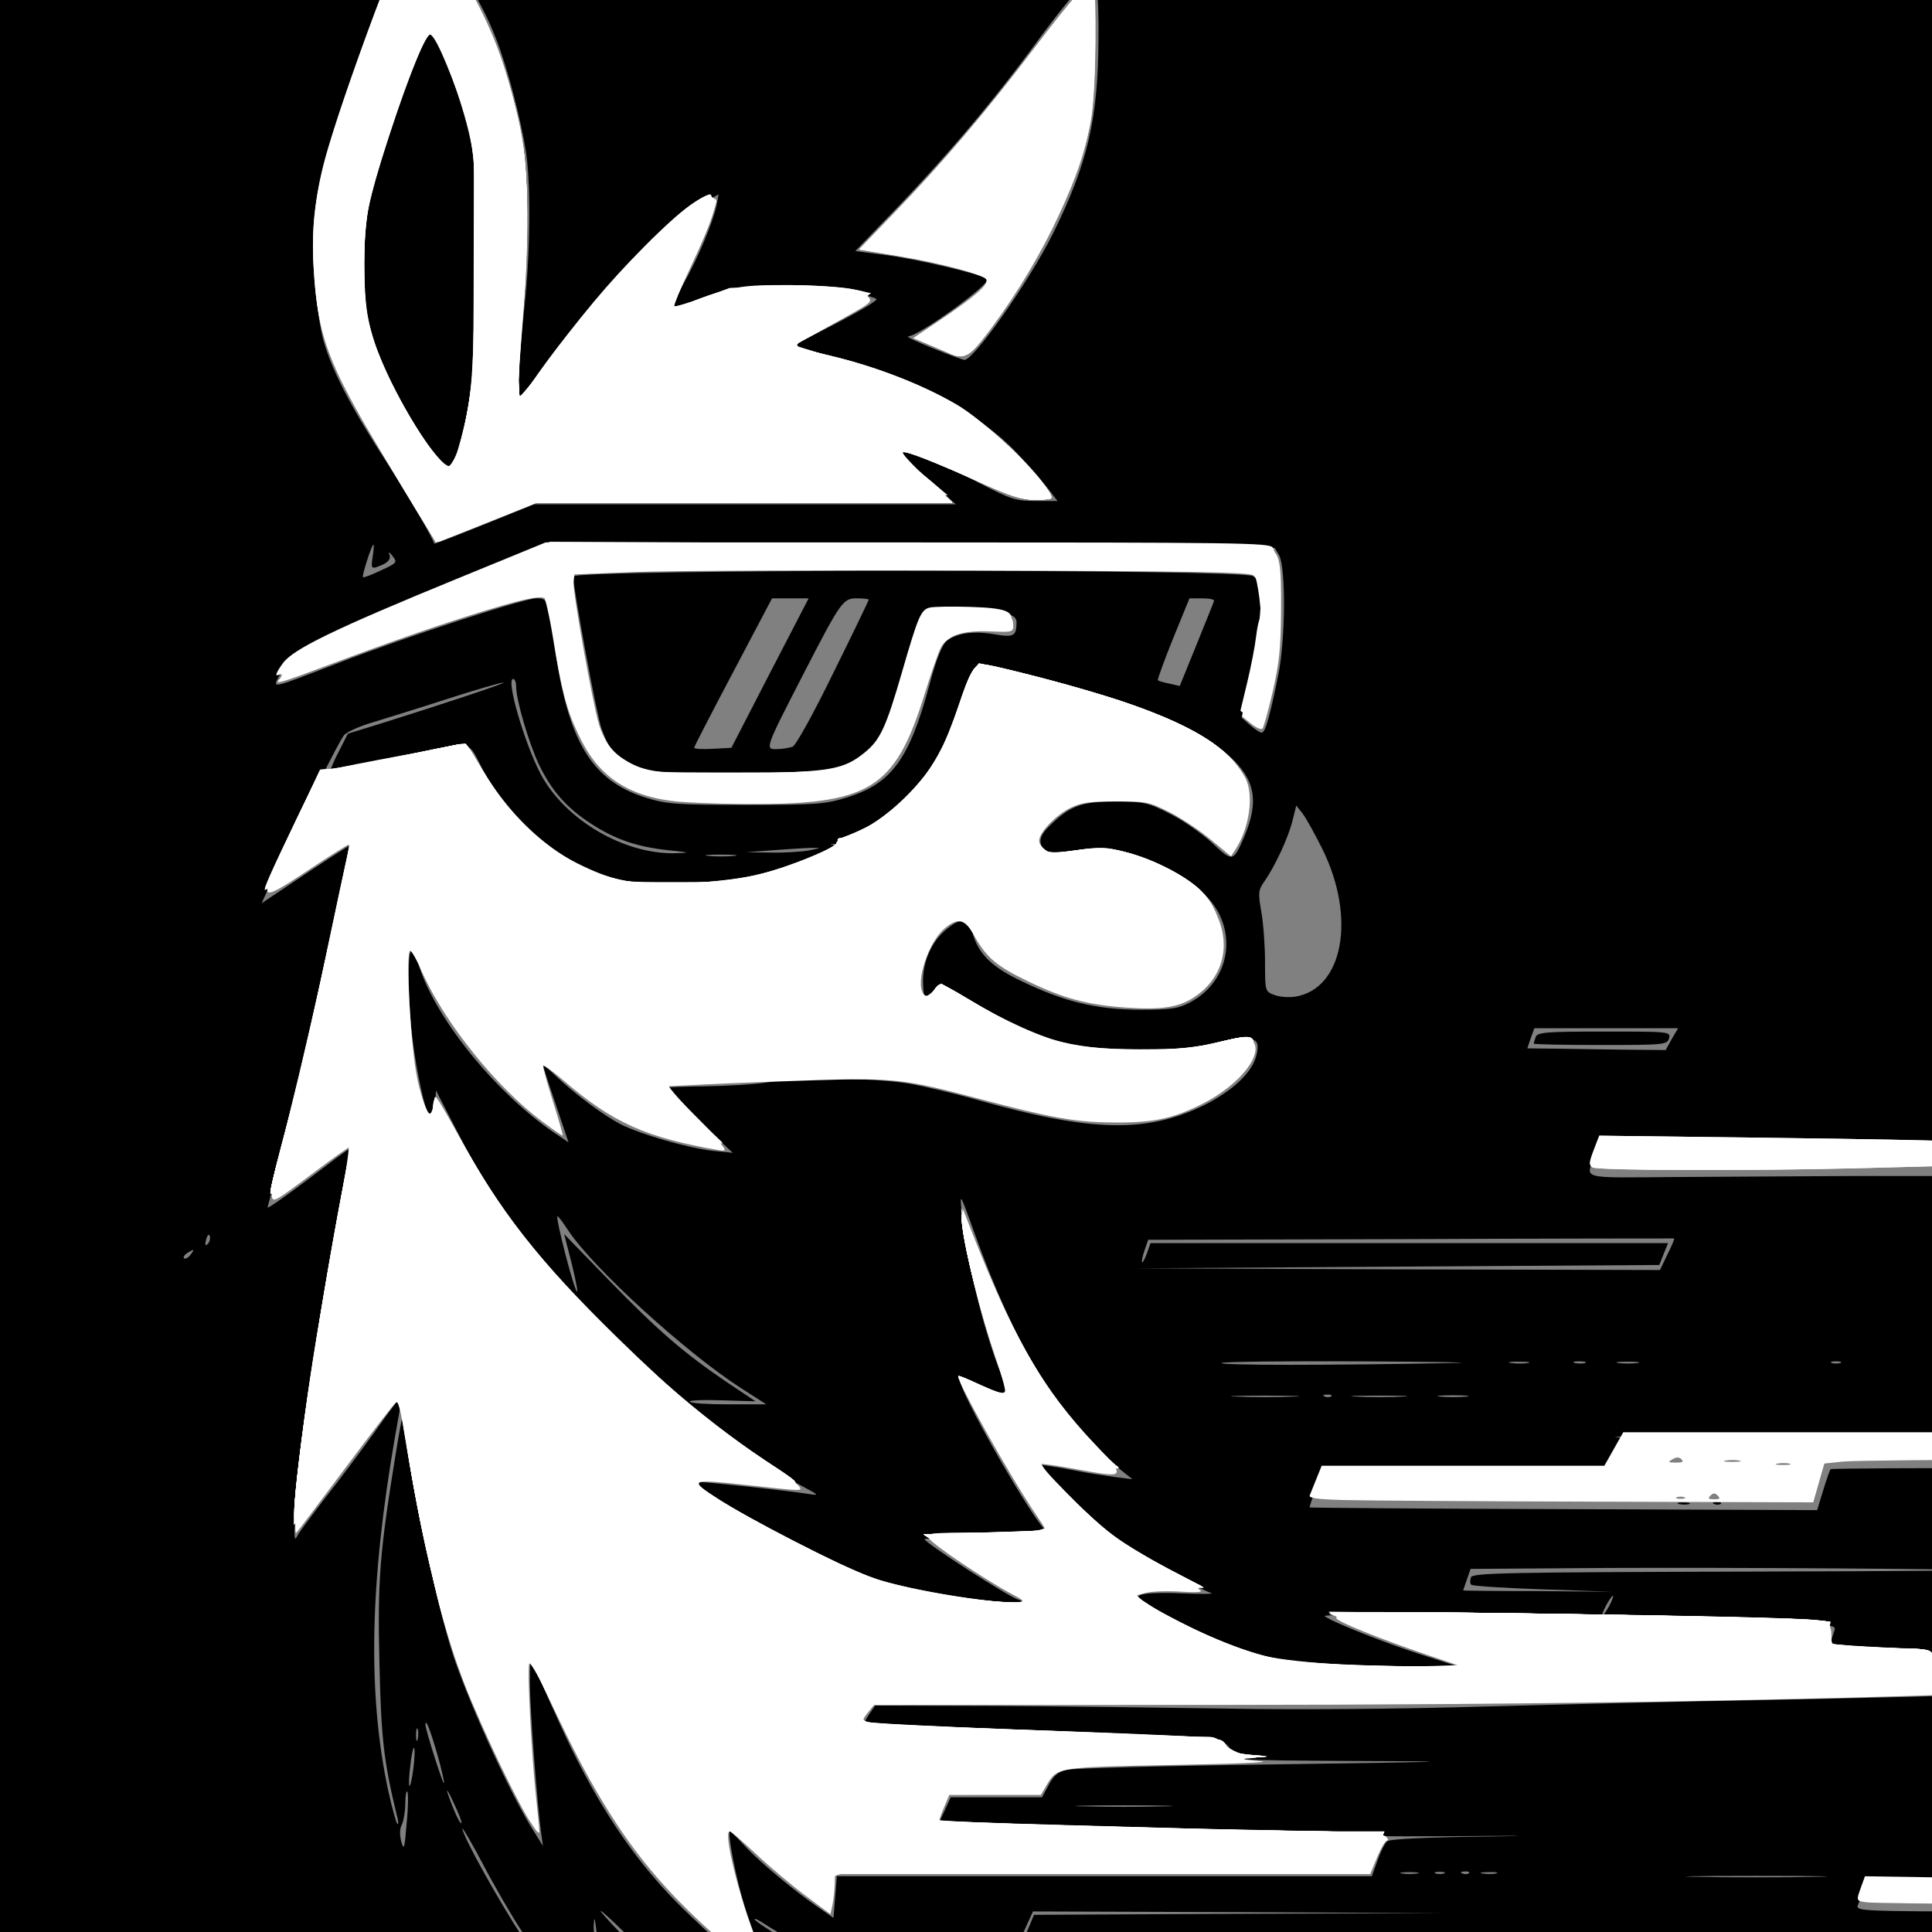 <?xml version="1.0" encoding="UTF-8" standalone="no"?>
<svg
   version="1.0"
   width="1024pt"
   height="1024pt"
   viewBox="0 0 1024 1024"
   preserveAspectRatio="xMidYMid"
   id="svg12"
   xmlns="http://www.w3.org/2000/svg"
   xmlns:svg="http://www.w3.org/2000/svg">
  <rect x="0" y="0" width="1024" height="1024" fill="#808080" stroke="none"/>
  <defs
     id="defs12" />
  <g
     transform="matrix(0.178,0,0,-0.178,-413.52,1737.573)"
     fill="#000000"
     stroke="none"
     id="g12">
    <path
       d="M 0,5120 V 0 h 5120 5120 v 5120 5120 H 5120 0 Z m 3596,4831 c 61,-37 155,-176 204,-304 35,-89 75,-244 90,-342 14,-101 12,-297 -5,-454 -16,-148 -23,-301 -15,-301 3,0 14,14 25,32 10,18 55,80 99,138 179,236 317,380 416,434 l 53,29 -6,-32 c -10,-49 -56,-159 -98,-233 -20,-37 -40,-76 -44,-87 -6,-21 -6,-21 27,-2 56,33 195,71 281,77 80,6 290,-18 310,-35 4,-4 -55,-39 -131,-78 l -138,-71 60,-12 c 267,-50 496,-159 627,-297 25,-26 63,-69 84,-95 l 37,-48 h -65 c -60,0 -74,5 -169,54 -94,50 -255,113 -264,103 -2,-2 17,-19 44,-37 26,-18 70,-55 99,-82 l 52,-48 h -628 -627 l -149,-60 c -82,-33 -149,-59 -149,-57 -8,24 -69,129 -135,232 -106,163 -163,270 -191,360 -32,99 -40,344 -15,465 28,139 257,770 279,770 6,0 25,-9 42,-19 z m 1998,-306 c -1,-239 -33,-372 -136,-580 -71,-142 -234,-374 -263,-375 -5,0 -48,16 -95,35 -47,19 -79,34 -73,35 33,1 249,158 236,171 -13,13 -204,58 -301,71 l -92,12 78,81 c 180,184 327,357 464,544 55,75 114,148 131,163 29,26 32,27 42,10 6,-10 10,-79 9,-167 z M 3433,8105 c -6,-39 -5,-40 31,-24 16,8 23,17 19,28 -4,11 -1,10 9,-3 15,-19 13,-21 -35,-43 -27,-13 -51,-22 -53,-20 -4,4 26,97 31,97 2,0 1,-16 -2,-35 z m 2699,3 c 20,-37 19,-247 -2,-353 -25,-124 -39,-175 -50,-175 -5,0 -20,10 -35,23 l -25,22 25,99 c 14,54 25,118 25,142 0,29 4,44 13,44 7,0 8,3 2,8 -5,4 -10,31 -10,61 -1,40 -6,57 -20,67 -29,22 -2025,21 -2025,-1 0,-34 70,-414 84,-452 24,-67 44,-91 104,-120 56,-28 60,-28 278,-31 243,-4 321,7 393,53 58,36 85,92 127,258 20,82 45,158 55,170 16,20 26,22 111,22 123,-1 168,-10 168,-35 0,-43 -8,-47 -66,-37 -64,11 -114,3 -143,-21 -13,-11 -31,-56 -51,-132 -59,-218 -112,-291 -242,-332 -67,-21 -91,-23 -303,-23 -210,0 -236,2 -301,22 -160,51 -230,168 -269,450 -20,141 -21,143 -55,143 -36,0 -384,-113 -588,-192 -215,-82 -198,-79 -173,-31 30,59 95,91 651,317 l 135,55 1087,1 h 1087 z m -1516,-350 -115,-223 -55,-3 c -31,-2 -56,0 -56,3 0,3 52,104 116,225 l 116,220 h 55 54 z m 294,218 c 0,-2 -47,-100 -105,-217 -60,-123 -112,-217 -122,-221 -10,-3 -31,-7 -46,-7 -37,-1 -36,1 76,219 116,225 120,230 163,230 19,0 34,-2 34,-4 z m 1028,-4 c -1,-4 -25,-63 -52,-130 l -50,-123 -30,7 c -17,3 -33,8 -35,10 -2,2 18,57 45,124 l 49,120 h 38 c 21,0 37,-3 35,-8 z m -507,-241 c 275,-69 471,-147 551,-219 79,-71 91,-136 46,-242 -33,-76 -34,-76 -97,-17 -32,29 -88,68 -127,87 -63,32 -76,35 -159,35 -99,0 -134,-12 -192,-68 -37,-35 -40,-52 -17,-86 14,-19 22,-22 48,-16 90,20 116,22 171,14 67,-11 164,-53 229,-99 128,-92 119,-270 -17,-343 -36,-19 -57,-22 -152,-22 -129,1 -224,24 -352,86 -88,42 -127,81 -144,143 -13,45 -36,47 -83,6 -44,-39 -68,-101 -64,-165 3,-55 18,-67 38,-30 7,14 18,25 24,25 6,0 41,-20 78,-45 147,-98 254,-139 417,-157 130,-14 245,-3 354,33 76,26 93,20 82,-29 -11,-52 -70,-108 -158,-152 -171,-83 -335,-79 -672,16 -66,19 -159,41 -205,49 -99,17 -326,20 -420,4 -36,-6 -120,-11 -187,-12 -68,-1 -123,-3 -123,-4 0,-1 26,-26 58,-56 31,-29 77,-73 102,-96 l 45,-42 -60,6 c -76,9 -212,48 -274,79 -51,27 -134,88 -193,144 -21,20 -38,34 -38,32 0,-3 17,-56 38,-117 l 38,-113 -25,17 c -180,116 -370,347 -421,511 -26,81 -34,49 -28,-111 7,-186 77,-470 78,-317 l 1,55 62,-120 c 119,-229 216,-361 418,-566 232,-235 430,-395 604,-489 60,-32 60,-32 20,-26 -64,10 -308,36 -335,36 -66,-1 414,-266 565,-313 44,-14 125,-32 180,-41 104,-16 255,-26 255,-16 0,3 -16,12 -36,19 -34,12 -268,163 -278,179 -2,4 81,6 185,4 121,-2 189,0 189,6 0,6 -4,12 -9,14 -31,11 -275,438 -259,453 2,2 38,-14 81,-36 42,-22 77,-38 77,-36 0,3 -11,29 -24,58 -57,130 -113,351 -130,519 -5,51 -3,46 37,-65 124,-346 259,-568 422,-698 l 50,-40 -55,7 c -30,4 -75,11 -100,16 -25,5 -63,12 -84,15 l -39,6 41,-49 c 54,-64 159,-162 214,-200 41,-28 224,-123 258,-134 8,-3 -30,-3 -85,-1 -55,3 -111,1 -124,-4 -22,-9 -20,-12 40,-51 95,-61 228,-120 337,-149 89,-23 118,-26 357,-29 150,-2 252,0 240,5 -11,4 -74,25 -140,46 -104,33 -266,97 -287,114 -7,6 101,4 1095,-14 409,-8 428,-9 423,-27 -3,-10 -9,-26 -12,-37 -5,-15 2,-19 48,-24 29,-4 118,-7 198,-8 97,0 136,-4 117,-9 -16,-5 -35,-6 -43,-3 -8,3 -14,0 -14,-6 0,-8 60,-11 198,-11 109,0 201,-2 204,-5 3,-3 -4,-23 -14,-45 l -20,-40 -87,-1 c -47,-1 -135,-3 -196,-5 -60,-3 -315,-9 -565,-14 -250,-4 -637,-14 -860,-20 -235,-7 -554,-10 -760,-6 -195,3 -512,7 -703,8 l -348,1 -20,-29 c -10,-16 -19,-32 -19,-35 0,-7 171,-14 690,-30 206,-6 383,-15 393,-20 9,-6 17,-19 17,-29 0,-19 9,-20 363,-22 340,-1 326,-2 -228,-10 -324,-4 -606,-12 -625,-16 -26,-6 -39,-17 -54,-45 l -20,-37 h -136 -136 l -20,-44 -21,-44 201,-6 c 479,-16 978,-24 1336,-22 212,2 257,1 101,-1 -177,-2 -289,-7 -297,-14 -7,-5 -20,-31 -29,-57 l -17,-47 h -797 -796 l -5,-62 -5,-62 -45,31 c -70,48 -174,134 -219,183 -23,25 -43,45 -44,45 -10,0 19,-148 44,-227 55,-170 126,-302 226,-421 l 45,-52 -59,21 c -218,80 -429,215 -575,367 -96,99 -85,98 15,-1 93,-94 196,-173 312,-240 77,-45 236,-117 257,-117 6,0 -5,19 -24,43 -19,23 -54,74 -79,114 -25,40 -53,74 -65,77 -24,6 -217,178 -290,259 -122,133 -220,289 -315,498 -34,74 -67,150 -74,169 -13,34 -14,33 -14,-44 -1,-72 22,-373 34,-456 l 5,-35 -25,40 c -67,104 -186,363 -240,520 -53,158 -145,603 -145,704 0,58 -8,31 -29,-99 -47,-290 -54,-374 -48,-620 5,-225 13,-294 52,-455 5,-16 5,-27 1,-24 -3,3 -15,46 -26,95 -63,290 -56,624 20,1061 11,61 20,114 20,118 0,4 -37,-44 -81,-107 -45,-62 -111,-151 -148,-197 -36,-47 -71,-94 -78,-105 -12,-21 -12,-21 -13,2 0,39 29,312 46,417 23,155 125,718 130,727 12,18 -11,3 -130,-88 -69,-52 -126,-92 -126,-88 0,4 13,50 30,103 41,134 112,431 155,651 20,102 44,218 54,258 11,39 17,72 16,72 -4,0 -102,-63 -201,-130 l -72,-48 40,87 c 87,188 191,397 206,414 8,9 47,27 86,38 39,12 140,43 223,70 84,27 159,49 165,48 13,0 -196,-69 -375,-125 l -88,-27 -30,-59 c -17,-33 -28,-63 -25,-66 5,-4 332,63 401,83 17,5 25,-3 44,-42 73,-151 172,-256 305,-323 105,-52 170,-64 331,-57 148,6 239,27 372,84 76,32 84,38 63,44 l -25,7 25,1 c 52,2 163,66 221,128 75,79 120,168 159,320 12,47 33,73 59,73 9,0 87,-18 172,-39 z m -1571,-13 c 0,-41 37,-166 67,-231 38,-79 82,-130 156,-178 72,-47 137,-69 230,-79 66,-7 68,-7 22,-9 -154,-4 -330,100 -402,236 -48,91 -104,283 -82,283 5,0 9,-10 9,-22 z m 2400,-483 c 102,-205 63,-418 -80,-441 -19,-3 -47,-1 -62,5 -28,10 -28,12 -28,97 0,48 -5,116 -11,150 -10,57 -9,66 9,91 32,46 70,128 83,178 l 12,48 19,-24 c 10,-13 36,-60 58,-104 z m -1530,-6 c -25,-4 -76,-7 -115,-6 l -70,1 80,6 c 44,3 96,7 115,7 31,0 29,0 -10,-8 z m -222,-16 c -21,-2 -55,-2 -75,0 -21,2 -4,4 37,4 41,0 58,-2 38,-4 z m 2793,-545 -18,-33 -114,1 c -63,1 -155,2 -206,3 l -92,1 10,30 11,30 h 214 214 z m 801,-315 26,-5 -16,-44 -16,-44 h -251 c -137,-1 -373,-2 -522,-3 -306,-2 -280,-10 -247,70 l 15,34 492,-1 c 271,-1 504,-4 519,-7 z M 4015,6098 c 75,-113 349,-363 515,-470 l 75,-48 h -112 c -61,0 -114,3 -116,8 -3,4 40,6 95,4 l 101,-3 -84,56 c -130,88 -206,154 -352,304 l -134,138 23,-90 c 12,-49 19,-86 15,-81 -11,12 -65,224 -58,224 3,0 17,-19 32,-42 z m -1073,-40 c -8,-8 -9,-4 -5,13 4,13 8,18 11,10 2,-7 -1,-18 -6,-23 z m 4346,-32 -22,-46 -780,2 -781,3 779,5 780,5 13,33 13,32 h -770 -771 l -11,-31 c -6,-16 -12,-28 -14,-26 -2,2 1,18 7,35 l 11,32 781,2 c 430,2 783,2 785,2 2,-1 -7,-22 -20,-48 z m -4398,-1 c -7,-9 -15,-13 -19,-10 -3,3 1,10 9,15 21,14 24,12 10,-5 z m 3760,-322 c -368,-7 -690,-7 -690,0 0,4 188,6 418,5 229,-1 352,-4 272,-5 z m 223,0 c -13,-2 -35,-2 -50,0 -16,2 -5,4 22,4 28,0 40,-2 28,-4 z m 170,0 c -7,-2 -21,-2 -30,0 -10,3 -4,5 12,5 17,0 24,-2 18,-5 z m 155,0 c -16,-2 -40,-2 -55,0 -16,2 -3,4 27,4 30,0 43,-2 28,-4 z m 605,0 c -7,-2 -19,-2 -25,0 -7,3 -2,5 12,5 14,0 19,-2 13,-5 z M 6173,5603 c -46,-2 -120,-2 -165,0 -46,1 -9,3 82,3 91,0 128,-2 83,-3 z m 114,1 c -3,-3 -12,-4 -19,-1 -8,3 -5,6 6,6 11,1 17,-2 13,-5 z m 211,-1 c -38,-2 -98,-2 -135,0 -38,2 -7,3 67,3 74,0 105,-1 68,-3 z m 190,0 c -21,-2 -55,-2 -75,0 -21,2 -4,4 37,4 41,0 58,-2 38,-4 z m 2292,-121 c 0,-4 -7,-26 -16,-49 l -17,-44 -585,1 c -321,1 -586,-1 -588,-3 -2,-2 -12,-30 -22,-63 l -18,-59 -754,3 c -414,1 -755,4 -757,5 -1,2 7,27 19,55 l 22,52 h 420 421 l 27,50 27,49 -27,4 c -15,2 395,4 911,4 515,0 937,-2 937,-5 z m -765,-395 c 83,-1 -223,-4 -678,-5 -735,-2 -828,-4 -834,-17 -3,-9 -3,-19 1,-22 3,-4 100,-10 214,-14 l 207,-7 -222,2 c -123,0 -223,1 -223,2 0,1 5,15 11,32 l 11,32 286,2 c 289,3 949,0 1227,-5 z M 7115,4980 c -9,-16 -18,-30 -21,-30 -2,0 2,14 11,30 9,17 18,30 21,30 2,0 -2,-13 -11,-30 z M 3625,4539 c 13,-46 22,-85 20,-87 -3,-4 -55,159 -55,174 0,20 13,-11 35,-87 z m -58,44 c -3,-10 -5,-4 -5,12 0,17 2,24 5,18 2,-7 2,-21 0,-30 z m -13,-87 c -4,-31 -9,-54 -12,-52 -2,3 -1,30 3,61 3,31 9,55 11,52 3,-2 2,-30 -2,-61 z m 143,-163 c -3,-2 -12,15 -22,39 -28,69 -27,78 0,19 14,-29 24,-55 22,-58 z m -163,0 c -6,-76 -8,-83 -16,-55 -5,20 -5,39 2,51 5,11 10,39 10,62 0,23 3,40 6,36 3,-3 3,-45 -2,-94 z m 2254,50 c -65,-2 -171,-2 -235,0 -65,1 -12,3 117,3 129,0 182,-2 118,-3 z M 3877,4011 c 31,-47 84,-120 119,-162 63,-76 171,-176 180,-167 2,3 -5,27 -16,54 -29,67 -70,240 -69,289 1,33 3,30 9,-20 16,-120 62,-270 107,-350 15,-26 11,-25 -47,20 -96,76 -194,187 -280,317 -71,108 -180,304 -180,325 0,4 28,-43 61,-106 33,-63 85,-153 116,-200 z m 2666,172 c -13,-2 -33,-2 -45,0 -13,2 -3,4 22,4 25,0 35,-2 23,-4 z m 80,0 c -7,-2 -19,-2 -25,0 -7,3 -2,5 12,5 14,0 19,-2 13,-5 z m 74,1 c -3,-3 -12,-4 -19,-1 -8,3 -5,6 6,6 11,1 17,-2 13,-5 z m 81,-1 c -10,-2 -28,-2 -40,0 -13,2 -5,4 17,4 22,1 32,-1 23,-4 z m 944,-10 c -95,-2 -248,-2 -340,0 -92,1 -14,3 173,3 187,0 262,-2 167,-3 z m 1027,-29 c 3,-2 -3,-20 -12,-39 l -17,-35 h -436 c -411,0 -436,1 -429,18 4,9 12,30 17,46 l 11,28 431,-7 c 237,-4 433,-9 435,-11 z m -2735,-81 -612,-3 -27,-65 c -16,-36 -30,-63 -32,-61 -2,2 9,34 26,70 l 30,66 613,-2 613,-3 z M 4719,3961 c 56,-34 134,-78 174,-98 l 72,-38 455,-5 455,-5 -451,-3 -451,-2 -112,60 c -124,67 -291,168 -291,177 0,3 11,-2 23,-10 13,-9 70,-43 126,-76 z m 674,-58 c -7,-2 -21,-2 -30,0 -10,3 -4,5 12,5 17,0 24,-2 18,-5 z m 290,-10 c -7,-2 -19,-2 -25,0 -7,3 -2,5 12,5 14,0 19,-2 13,-5 z m 495,0 c -81,-2 -216,-2 -300,0 -84,1 -18,3 147,3 165,0 234,-2 153,-3 z m 365,-10 c -13,-2 -35,-2 -50,0 -16,2 -5,4 22,4 28,0 40,-2 28,-4 z m 100,0 c -7,-2 -19,-2 -25,0 -7,3 -2,5 12,5 14,0 19,-2 13,-5 z m 455,0 c -82,-2 -214,-2 -295,0 -82,1 -15,3 147,3 162,0 229,-2 148,-3 z m -725,-70 c -18,-2 -48,-2 -65,0 -18,2 -4,4 32,4 36,0 50,-2 33,-4 z m -385,-10 c -10,-2 -28,-2 -40,0 -13,2 -5,4 17,4 22,1 32,-1 23,-4 z m 80,0 c -10,-2 -28,-2 -40,0 -13,2 -5,4 17,4 22,1 32,-1 23,-4 z m 139,0 c -20,-2 -52,-2 -70,0 -17,2 0,4 38,4 39,0 53,-2 32,-4 z m -235,-153 -404,-5 -13,-32 -14,-33 392,-3 392,-2 -402,-3 -402,-2 14,28 c 8,15 16,35 19,45 5,16 32,17 413,15 l 408,-3 z m 1578,-32 -19,-43 -319,-3 -319,-2 15,45 14,45 h 324 323 z m 1217,-388 c 18,-10 40,-31 50,-47 17,-26 18,-82 18,-1088 0,-997 -1,-1063 -18,-1088 -9,-15 -29,-35 -44,-44 -26,-17 -207,-18 -3673,-18 -3497,0 -3647,1 -3673,18 -16,10 -37,32 -48,50 -19,31 -19,55 -17,1094 l 3,1062 30,31 c 17,18 39,36 50,40 11,5 1656,9 3655,9 3586,1 3635,1 3667,-19 z"
       id="path1" />
    <path
       d="m 3552,9557 c -72,-188 -131,-385 -143,-476 -23,-171 4,-313 91,-486 50,-101 158,-252 175,-248 6,2 20,53 33,115 71,355 70,721 -4,975 -27,93 -88,233 -101,233 -4,0 -27,-51 -51,-113 z"
       id="path2" />
    <path
       d="m 6896,6674 c -3,-9 -6,-18 -6,-20 0,-2 89,-4 199,-4 190,0 199,1 204,20 5,20 0,20 -193,20 -171,0 -199,-2 -204,-16 z"
       id="path3" />
    <path
       d="m 7313,5393 c 9,-2 23,-2 30,0 6,3 -1,5 -18,5 -16,0 -22,-2 -12,-5 z"
       id="path4" />
    <path
       d="m 7463,5393 c 15,-2 39,-2 55,0 15,2 2,4 -28,4 -30,0 -43,-2 -27,-4 z"
       id="path5" />
    <path
       d="m 7618,5383 c 12,-2 32,-2 45,0 12,2 2,4 -23,4 -25,0 -35,-2 -22,-4 z"
       id="path6" />
    <path
       d="m 7323,5283 c 9,-2 23,-2 30,0 6,3 -1,5 -18,5 -16,0 -22,-2 -12,-5 z"
       id="path7" />
    <path
       d="m 7428,5283 c 7,-3 16,-2 19,1 4,3 -2,6 -13,5 -11,0 -14,-3 -6,-6 z"
       id="path8" />
    <path
       d="m 1507,3112 c -16,-17 -17,-102 -17,-1011 0,-665 3,-999 10,-1012 11,-19 62,-19 3598,-19 2777,0 3591,3 3600,12 9,9 12,249 12,1020 0,986 0,1008 -19,1018 -14,7 -1149,10 -3594,10 -3450,0 -3574,-1 -3590,-18 z m 653,-892 v -640 h 205 205 v -135 -135 h -355 -355 v 775 775 h 150 150 z m 1258,626 c 67,-18 114,-49 150,-101 56,-79 56,-71 59,-602 1,-271 -2,-529 -7,-574 -14,-118 -54,-181 -150,-231 -43,-22 -55,-23 -293,-26 -280,-3 -313,2 -384,63 -22,19 -51,58 -64,87 l -24,53 v 570 570 l 28,57 c 31,64 79,105 152,130 67,23 450,26 533,4 z m 1144,-15 c 26,-12 65,-42 87,-66 58,-63 71,-118 71,-297 v -148 h -147 -148 l 3,92 c 4,102 -9,164 -36,172 -9,3 -63,6 -119,7 -158,3 -143,56 -143,-508 0,-567 -16,-513 148,-513 144,0 146,2 149,149 l 2,106 146,3 145,3 v -130 c 0,-72 -5,-153 -11,-181 -15,-72 -64,-137 -129,-174 l -55,-31 h -255 c -291,0 -301,2 -377,89 -68,77 -67,64 -70,649 -4,568 -1,612 45,687 29,47 111,105 161,113 14,3 130,4 256,3 219,-1 232,-2 277,-25 z m 1109,-416 c 48,-242 115,-579 149,-750 33,-170 63,-320 65,-332 l 5,-23 h -158 -159 l -22,133 c -13,72 -25,142 -28,155 -5,22 -8,22 -163,22 h -158 l -10,-47 c -6,-27 -18,-96 -28,-155 l -17,-108 h -148 c -94,0 -149,4 -149,10 0,10 174,957 245,1339 19,101 35,187 35,192 0,6 95,8 227,7 l 227,-3 z m 689,-195 v -640 h 215 215 v -135 -135 h -360 -360 v 775 775 h 145 145 z m 1315,618 c 3,-13 52,-264 110,-558 57,-294 124,-633 148,-753 l 43,-217 -155,2 -155,3 -26,150 -26,150 -161,3 c -160,2 -161,2 -166,-20 -3,-13 -16,-83 -28,-155 l -23,-133 h -153 c -142,0 -154,1 -149,18 3,9 48,247 100,527 53,281 117,621 143,758 l 47,247 h 223 223 z m 765,-753 v -775 h -150 -150 v 775 775 h 150 150 z"
       id="path9" />
    <path
       d="m 3110,2593 c -108,-7 -100,36 -100,-513 0,-432 2,-479 17,-491 17,-15 194,-26 238,-15 57,14 55,-3 55,506 0,539 6,507 -90,513 -30,3 -84,2 -120,0 z"
       id="path10" />
    <path
       d="m 5297,2207 c -32,-177 -57,-326 -57,-332 0,-9 240,-16 240,-7 0,2 -25,142 -55,311 -30,170 -55,318 -55,330 0,11 -3,21 -7,21 -5,0 -34,-145 -66,-323 z"
       id="path11" />
    <path
       d="m 7386,2208 c -32,-178 -59,-327 -60,-332 0,-5 53,-10 121,-10 68,-1 123,1 123,2 0,2 -25,140 -55,307 -30,166 -55,314 -55,329 0,80 -22,-8 -74,-296 z"
       id="path12" />
  </g>
  <path
     style="fill:#ffffff;stroke-width:1.615"
     d="m 388.303,1032.295 c -20.711,-17.301 -45.277,-43.244 -58.385,-61.659 -11.072,-15.554 -33.466,-57.809 -43.396,-81.883 -3.018,-7.317 -6.033,-13.313 -6.699,-13.325 -1.952,-0.034 -1.401,24.751 1.293,58.112 1.378,17.058 2.272,31.712 1.988,32.564 -0.79,2.369 -12.805,-19.627 -23.534,-43.082 -12.964,-28.343 -20.79,-49.585 -26.469,-71.842 -6.765,-26.517 -17.375,-80.626 -18.562,-94.664 -0.555,-6.565 -1.643,-11.936 -2.418,-11.936 -0.775,0 -0.953,-1.817 -0.395,-4.038 0.557,-2.221 0.39,-4.028 -0.373,-4.015 -0.763,0.013 -13.379,16.079 -28.036,35.703 -17.629,23.603 -26.843,34.717 -27.221,32.834 -2.073,-10.335 16.053,-129.485 29.821,-196.023 1.517,-7.329 0.545,-6.884 -22.723,10.419 -10.363,7.707 -19.261,13.594 -19.772,13.082 -0.511,-0.511 1.344,-8.764 4.124,-18.339 7.207,-24.829 18.198,-71.309 26.84,-113.51 4.093,-19.987 8.542,-40.589 9.886,-45.78 1.344,-5.192 2.201,-10.166 1.905,-11.055 -0.296,-0.888 -10.588,5.037 -22.871,13.167 -12.283,8.13 -22.548,14.558 -22.81,14.285 -0.262,-0.273 6.307,-14.67 14.598,-31.993 12.346,-25.794 15.627,-31.413 18.125,-31.04 2.435,0.364 30.819,-5.144 70.038,-13.59 3.886,-0.837 4.753,0.087 11.05,11.766 15.489,28.727 37.407,48.232 65.333,58.141 17.843,6.331 59.215,5.87 85.066,-0.948 17.009,-4.486 40.632,-14.581 39.715,-16.971 -0.446,-1.161 1.928,-2.646 5.961,-3.729 9.688,-2.601 24.784,-12.943 34.599,-23.704 9.65,-10.581 19.422,-29.629 24.38,-47.522 3.57,-12.886 7.163,-19.621 10.467,-19.621 4.942,0 55.726,13.361 73.989,19.466 27.393,9.157 44.554,17.678 55.2,27.407 13.866,12.672 15.662,23.712 6.954,42.732 -4.834,10.558 -2.913,10.825 -19.719,-2.734 -5.191,-4.188 -13.92,-9.821 -19.397,-12.517 -9.174,-4.516 -11.279,-4.9 -26.719,-4.867 -19.827,0.042 -26.528,2.423 -35.818,12.726 -4.626,5.131 -5.883,7.677 -5.109,10.347 1.379,4.752 7.042,9.449 10.259,8.508 10.378,-3.037 23.662,-4.162 31.668,-2.682 12.329,2.279 30.84,10.324 40.267,17.499 19.481,14.828 20.977,40.367 3.223,55.002 -8.746,7.209 -17.391,9.029 -37.524,7.897 -19.391,-1.09 -35.547,-5.106 -53.019,-13.179 -16.484,-7.616 -22.875,-12.985 -27.863,-23.404 -5.671,-11.849 -9.247,-12.426 -18.66,-3.013 -4.191,4.191 -7.712,9.581 -8.786,13.449 -2.224,8.013 -2.298,20.188 -0.141,23.414 1.37,2.049 2.226,1.738 5.551,-2.019 2.162,-2.443 4.264,-4.442 4.67,-4.442 0.406,0 8.377,4.632 17.714,10.293 31.797,19.281 53.717,25.603 89.11,25.699 15.889,0.043 22.535,-0.742 36.882,-4.361 19.15,-4.83 22.904,-4.642 21.217,1.067 -3.765,12.746 -18.658,24.681 -40.027,32.081 -26.826,9.289 -44.412,8.1 -104.482,-7.06 l -39.571,-9.987 -36.341,0.01 c -39.165,0.011 -93.641,2.209 -93.737,3.782 -0.033,0.532 7.417,8.034 16.555,16.671 l 16.614,15.704 -5.653,0.039 c -7.362,0.051 -34.01,-7.107 -44.769,-12.025 -10.651,-4.869 -20.552,-11.676 -34.72,-23.87 -6.142,-5.286 -11.475,-9.304 -11.851,-8.928 -0.376,0.376 1.93,8.488 5.124,18.026 3.194,9.539 5.385,17.766 4.868,18.282 -1.52,1.52 -18.655,-12.148 -31.494,-25.122 -19.954,-20.164 -37.907,-46.95 -43.785,-65.327 -1.08,-3.377 -2.804,-5.851 -3.83,-5.498 -2.778,0.957 -1.957,39.133 1.24,57.67 5.214,30.223 10.637,42.347 11.945,26.701 0.501,-5.998 0.826,-5.583 12.402,15.824 21.72,40.168 34.957,57.797 70.978,94.526 38.105,38.854 68.365,64.341 97.742,82.322 15.63,9.567 15.739,9.522 -14.469,5.939 -23.293,-2.763 -32.303,-3.029 -32.303,-0.953 0,3.92 51.505,33.424 82.462,47.237 10.908,4.868 25.033,9.645 35.295,11.937 24.663,5.509 63.14,9.104 63.14,5.899 0,-0.711 -3.314,-2.903 -7.364,-4.871 -4.05,-1.968 -16.575,-9.562 -27.833,-16.877 l -20.469,-13.299 33.724,-0.808 33.724,-0.808 -4.31,-5.118 c -8.242,-9.788 -44.622,-72.567 -44.622,-77.002 0,-0.603 5.89,1.865 13.088,5.485 7.199,3.619 13.484,6.185 13.969,5.7 0.484,-0.484 -1.349,-6.526 -4.074,-13.427 -9.51,-24.086 -21.527,-71.069 -21.303,-83.291 0.036,-1.954 4.272,6.987 9.415,19.867 12.463,31.218 17.656,42.274 28.234,60.112 11.102,18.72 25.16,36.323 37.247,46.637 11.005,9.391 10.772,9.457 -16.719,4.724 -10.163,-1.75 -18.807,-2.852 -19.209,-2.45 -1.266,1.266 17.488,21.619 30.421,33.014 11.328,9.982 34.423,24.387 51.981,32.422 l 6.97,3.189 -11.51,-1.012 c -13.369,-1.175 -26.452,0.383 -26.432,3.148 0.027,3.678 26.074,18.539 48.475,27.658 24.261,9.876 30.844,10.813 82.337,11.715 30.002,0.526 47.049,0.269 46.032,-0.694 -0.888,-0.841 -12.881,-5.359 -26.65,-10.04 -13.769,-4.681 -29.396,-10.547 -34.726,-13.035 l -9.691,-4.523 33.711,-0.139 c 43.386,-0.179 207.143,2.795 220.042,3.996 l 9.866,0.919 -0.175,5.953 -0.175,5.953 8.883,1.052 c 4.886,0.578 17.103,1.123 27.149,1.211 10.297,0.09 17.876,0.79 17.372,1.606 -1.722,2.786 4.441,3.4 34.349,3.422 16.584,0.012 31.762,0.454 33.73,0.981 l 3.578,0.959 -3.1,6.077 -3.1,6.077 -27.128,1.079 c -107.159,4.262 -251.506,6.527 -418.461,6.566 l -181.365,0.042 -3.388,5.35 c -1.963,3.101 -2.785,5.943 -1.954,6.76 0.789,0.776 21.785,2.174 46.658,3.107 24.873,0.933 67.027,2.504 93.674,3.491 26.648,0.987 49.724,2.477 51.281,3.31 1.557,0.833 2.83,2.502 2.83,3.708 0,3.204 3.633,4.122 17.495,4.422 6.812,0.147 -12.466,0.785 -42.84,1.418 -30.374,0.632 -57.824,1.638 -61.001,2.233 -4.387,0.823 -6.738,2.608 -9.778,7.423 l -4.002,6.34 -24.351,0.446 -24.351,0.446 -3.338,7.716 c -1.836,4.244 -3.032,8.022 -2.658,8.397 1.039,1.039 95.92,3.867 170.975,5.096 l 67.028,1.098 -4.533,9.44 -4.533,9.44 H 583.147 c -127.139,0 -141.157,0.252 -142.041,2.555 -0.539,1.405 -0.98,6.129 -0.98,10.499 0,4.369 -0.48,7.944 -1.068,7.944 -2.614,0 -26.84,-19.54 -39.543,-31.895 -7.717,-7.505 -14.419,-12.835 -14.987,-11.917 -2.562,4.145 7.693,42.96 17.429,65.971 2.338,5.525 4.25,10.431 4.25,10.902 0,2.409 -4.043,-0.266 -17.905,-11.846 z"
     id="path13" />
  <path
     style="fill:#ffffff;stroke-width:1.615"
     d="m 355.054,421.622 c -22.153,-2.549 -39.593,-14.302 -48.639,-32.779 -6.041,-12.339 -8.906,-23.228 -13.255,-50.369 -1.841,-11.492 -4.204,-21.927 -5.251,-23.189 -1.331,-1.604 -3.865,-2.023 -8.427,-1.393 -9.07,1.253 -66.089,19.968 -102.098,33.511 -16.505,6.207 -30.381,10.914 -30.836,10.458 -0.455,-0.455 1.15,-3.421 3.567,-6.59 5.672,-7.437 27.93,-18.208 91.387,-44.226 l 47.684,-19.551 h 191.563 c 176.45,0 191.738,0.211 193.779,2.679 1.701,2.055 2.197,9.291 2.134,31.091 -0.07,24.033 -0.66,30.778 -3.826,43.757 -4.999,20.49 -5.044,20.556 -10.73,15.666 l -4.657,-4.006 3.632,-15.117 c 1.997,-8.314 4.088,-19.115 4.645,-24 0.558,-4.886 1.525,-9.247 2.151,-9.691 1.282,-0.911 -1.28,-20.496 -3.17,-24.227 -2.028,-4.006 -50.458,-5.031 -212.005,-4.49 -104.314,0.35 -148.652,1.018 -149.895,2.26 -1.955,1.955 -0.188,14.103 8.311,57.145 5.727,29.004 9.562,37.559 19.721,43.985 11.167,7.065 19.814,8.047 64.505,7.326 44.977,-0.725 51.977,-1.975 63.287,-11.297 7.942,-6.546 11.019,-13.236 19.407,-42.201 8.686,-29.989 10.047,-33.161 14.74,-34.339 2.005,-0.503 11.583,-0.667 21.285,-0.365 18.803,0.586 23.286,2.226 21.784,7.97 -0.789,3.018 -1.777,3.196 -13.158,2.364 -22.66,-1.656 -24.724,0.307 -34.022,32.345 -9.832,33.882 -20.165,47.265 -41.746,54.069 -9.312,2.936 -15.713,3.495 -45.56,3.976 -19.099,0.308 -39.938,-0.04 -46.309,-0.773 z"
     id="path14" />
  <path
     style="fill:#ffffff;stroke-width:1.615"
     d="m 225.725,277.274 c -1.836,-3.706 -11.08,-19.094 -20.543,-34.196 -30.902,-49.319 -36.665,-64.159 -38.884,-100.139 -1.364,-22.112 0.951,-42.066 7.399,-63.77 10.014,-33.708 39.335,-112.76 43.291,-116.716 2.654,-2.654 11.122,3.276 19.602,13.729 16.143,19.898 29.019,50.592 37.43,89.23 4.413,20.272 4.726,61.869 0.783,104.177 -2.989,32.07 -3.315,44.119 -1.172,43.34 0.814,-0.296 6.734,-7.807 13.156,-16.69 20.267,-28.037 35.485,-46.26 54.726,-65.531 20.322,-20.353 35.622,-31.422 35.622,-25.77 0,4.775 -5.527,18.092 -16.575,39.94 -5.481,10.838 -9.56,20.111 -9.064,20.607 0.496,0.496 5.559,-1.193 11.251,-3.754 18.998,-8.547 30.576,-10.727 56.381,-10.615 12.881,0.056 27.737,1.044 33.013,2.197 l 9.593,2.096 -6.363,3.949 c -3.5,2.172 -14.358,8.009 -24.13,12.972 -20.389,10.354 -21.071,9.118 8.945,16.235 23.868,5.659 48.539,15.214 66.777,25.862 13.009,7.595 37.745,30.209 46.138,42.18 l 3.824,5.454 -10.35,-0.664 c -8.611,-0.553 -14.15,-2.451 -32.962,-11.299 -42.193,-19.844 -52.373,-21.026 -30.468,-3.537 7.962,6.357 15.438,12.717 16.613,14.133 1.952,2.351 -7.432,2.574 -108.365,2.574 H 280.894 l -18.504,7.444 c -10.177,4.094 -21.839,8.762 -25.915,10.372 l -7.411,2.928 z m 17.759,-39.98 c 5.804,-21.274 9.549,-53.13 10.44,-88.81 1.275,-51.06 -2.848,-80.489 -15.882,-113.358 -6.675,-16.832 -9.483,-22.205 -11.605,-22.205 -3.402,0 -22.33,50.984 -31.48,84.795 -3.871,14.304 -4.36,18.923 -4.278,40.379 0.084,22.051 0.499,25.46 4.617,37.956 7.729,23.456 23.161,51.615 36.795,67.144 2.733,3.113 5.778,5.391 6.767,5.063 0.989,-0.328 3.071,-5.261 4.626,-10.963 z"
     id="path15" />
  <path
     style="fill:#ffffff;stroke-width:1.615"
     d="m 223.8,274.009 c -3.016,-5.463 -12.756,-21.562 -21.644,-35.776 -28.046,-44.846 -33.667,-59.786 -35.858,-95.293 -1.989,-32.238 2.296,-52.573 23.792,-112.921 11.389,-31.974 24.709,-65.375 26.974,-67.64 2.585,-2.585 11.612,3.853 20.004,14.268 15.687,19.469 28.642,50.587 36.953,88.767 4.413,20.272 4.726,61.869 0.783,104.177 -2.958,31.743 -3.303,43.609 -1.266,43.609 0.763,0 3.928,-3.816 7.035,-8.479 23.238,-34.888 70.266,-87.123 88.084,-97.837 7.749,-4.66 8.479,-4.827 8.479,-1.943 0,4.641 -5.392,17.701 -16.521,40.016 -5.426,10.88 -9.452,20.196 -8.947,20.702 0.506,0.506 4.444,-0.862 8.752,-3.039 4.308,-2.177 13.647,-5.678 20.754,-7.78 11.156,-3.3 16.23,-3.811 37.148,-3.739 23.707,0.082 44.543,2.883 41.763,5.615 -0.761,0.748 -10.641,6.185 -21.955,12.082 -11.314,5.897 -20.99,11.401 -21.503,12.23 -1.087,1.758 -2.368,1.349 23.562,7.521 23.911,5.691 48.587,15.257 66.761,25.881 13.071,7.64 38.164,30.547 46.207,42.18 l 3.771,5.454 -10.35,-0.66 c -8.573,-0.547 -14.01,-2.395 -31.67,-10.762 -28.162,-13.343 -45.485,-19.301 -43.824,-15.072 0.296,0.754 7.443,7.114 15.882,14.132 l 15.344,12.761 -112.252,0.808 -112.252,0.808 -17.767,7.39 c -9.772,4.065 -20.689,8.535 -24.261,9.933 l -6.494,2.543 z m 19.686,-36.715 c 7.139,-26.158 9.908,-53.621 10,-99.2 0.096,-47.373 -1.297,-59.761 -9.745,-86.629 -5.062,-16.099 -15.042,-38.544 -17.139,-38.544 -3.579,0 -20.63,45.58 -30.814,82.372 -4.756,17.18 -5.135,20.393 -5.055,42.801 0.079,22.047 0.493,25.462 4.604,37.956 2.485,7.551 7.43,19.543 10.99,26.65 11.647,23.253 28.524,46.887 32.532,45.557 0.989,-0.328 3.071,-5.261 4.627,-10.963 z"
     id="path16" />
  <path
     style="fill:#ffffff;stroke-width:1.615"
     d="m 392.39,1035.9 c -15.136,-12.276 -39.305,-36.043 -50.699,-49.856 -18.022,-21.848 -33.096,-48.278 -56.652,-99.331 l -5.589,-12.114 -0.516,12.114 c -0.284,6.662 0.672,27.262 2.125,45.776 1.452,18.514 2.34,33.964 1.972,34.332 -1.216,1.216 -16.987,-28.863 -26.758,-51.035 -11.692,-26.531 -18.372,-45.232 -23.787,-66.597 -6.217,-24.526 -16.806,-79.215 -17.944,-92.672 -0.555,-6.565 -1.643,-11.936 -2.418,-11.936 -0.775,0 -0.953,-1.817 -0.395,-4.038 0.557,-2.221 0.39,-4.028 -0.373,-4.015 -0.763,0.013 -13.379,16.079 -28.036,35.703 -17.629,23.603 -26.843,34.717 -27.221,32.834 -2.073,-10.335 16.053,-129.485 29.821,-196.023 1.517,-7.329 0.545,-6.884 -22.723,10.419 -10.363,7.707 -19.261,13.594 -19.772,13.082 -0.511,-0.511 1.338,-8.764 4.109,-18.339 7.636,-26.381 15.546,-59.72 25.397,-107.05 4.9,-23.541 9.532,-45.345 10.294,-48.454 3.234,-13.203 3.373,-14.536 1.514,-14.536 -1.029,0 -11.301,6.217 -22.826,13.815 -11.525,7.598 -21.161,13.595 -21.413,13.325 -0.252,-0.27 6.234,-14.549 14.413,-31.732 l 14.871,-31.242 7.171,-0.494 c 3.944,-0.272 20.909,-3.475 37.701,-7.118 16.791,-3.643 31.083,-6.624 31.759,-6.624 0.676,0 4.238,5.578 7.915,12.395 16.423,30.448 40.21,50.606 70.398,59.662 11.237,3.371 47.786,3.763 65.329,0.702 20.85,-3.638 55.717,-16.655 54.325,-20.28 -0.491,-1.281 1.069,-2.424 4.149,-3.04 8.683,-1.737 22.778,-10.938 33.805,-22.068 12.162,-12.277 20.026,-26.628 26.436,-48.246 4.348,-14.665 7.727,-21.118 11.057,-21.118 4.942,0 55.726,13.361 73.989,19.466 27.393,9.157 44.554,17.678 55.2,27.407 13.866,12.672 15.662,23.712 6.954,42.732 -4.831,10.553 -2.936,10.808 -19.596,-2.637 -5.123,-4.135 -13.929,-9.768 -19.569,-12.517 -9.388,-4.578 -11.623,-4.999 -26.491,-4.999 -18.37,0 -25.175,2.059 -33.629,10.177 -7.905,7.59 -8.849,10.009 -6.033,15.455 1.327,2.565 3.373,5.033 4.548,5.484 1.175,0.451 7.561,-0.22 14.192,-1.491 14.658,-2.809 24.984,-1.389 42.199,5.801 23.799,9.941 35.271,22.949 35.271,39.996 0,10.586 -4.103,19.308 -12.238,26.013 -8.744,7.207 -17.392,9.028 -37.524,7.9 -19.283,-1.08 -30.48,-3.642 -48.237,-11.034 -19,-7.91 -26.417,-13.639 -32.123,-24.813 -6.426,-12.584 -9.708,-13.226 -19.181,-3.753 -4.191,4.191 -7.712,9.581 -8.786,13.449 -2.224,8.013 -2.298,20.188 -0.141,23.414 1.37,2.049 2.226,1.738 5.551,-2.019 2.162,-2.443 4.338,-4.442 4.834,-4.442 0.496,0 6.583,3.56 13.525,7.91 33.759,21.157 56.266,27.94 93.135,28.068 15.922,0.055 22.506,-0.721 36.882,-4.347 19.15,-4.83 22.904,-4.642 21.217,1.067 -3.765,12.746 -18.657,24.681 -40.027,32.081 -26.825,9.289 -44.455,8.1 -104.482,-7.044 l -39.571,-9.983 -36.341,4.8e-4 c -39.111,5e-4 -93.648,2.196 -93.726,3.773 -0.026,0.532 7.423,8.027 16.555,16.656 l 16.603,15.689 -5.653,0.055 c -7.412,0.072 -34.016,-7.094 -45.025,-12.127 -10.187,-4.657 -25.001,-14.971 -37.006,-25.766 -4.698,-4.224 -8.868,-7.355 -9.267,-6.956 -0.398,0.398 1.889,8.529 5.083,18.067 3.194,9.539 5.385,17.766 4.868,18.282 -1.518,1.518 -18.664,-12.052 -31.239,-24.725 -19.732,-19.885 -38.18,-47.398 -44.012,-65.64 -1.065,-3.331 -2.574,-6.057 -3.353,-6.057 -6.603,0 0.164,73.953 8.129,88.835 2.502,4.675 4.844,2.491 4.844,-4.517 0,-5.391 1.133,-3.863 12.266,16.536 23.199,42.506 40.95,65.323 82.431,105.955 35.338,34.614 56.533,52.025 85.372,70.131 16.215,10.18 16.574,10.019 -14.518,6.502 -24.411,-2.761 -31.495,-2.972 -31.495,-0.938 0,3.908 51.501,33.366 81.797,46.787 19.368,8.58 30.125,11.844 50.645,15.365 18.267,3.135 48.454,5.092 48.454,3.141 0,-0.833 -3.314,-3.124 -7.364,-5.091 -4.05,-1.968 -16.574,-9.562 -27.831,-16.877 l -20.466,-13.299 32.676,-0.437 c 21.222,-0.284 32.676,-1.025 32.676,-2.114 0,-0.922 -2.118,-4.359 -4.706,-7.639 -8.467,-10.727 -42.133,-69.493 -42.133,-73.546 0,-0.603 5.89,1.865 13.088,5.485 7.199,3.619 13.484,6.185 13.969,5.7 0.484,-0.484 -1.349,-6.526 -4.074,-13.427 -9.525,-24.122 -21.552,-71.171 -21.292,-83.291 0.042,-1.954 4.078,6.623 8.968,19.06 18.431,46.867 37.374,79.102 59.155,100.664 6.573,6.507 12.996,12.492 14.273,13.3 3.742,2.368 -3.701,1.851 -24.232,-1.684 -10.163,-1.75 -18.792,-2.867 -19.176,-2.483 -1.237,1.238 17.911,21.998 30.085,32.618 13.976,12.192 19.104,15.542 41.068,26.825 l 16.571,8.513 -17.223,-0.043 c -9.473,-0.024 -17.831,0.572 -18.574,1.325 -3.411,3.457 26.834,21.311 51.949,30.668 23.15,8.625 29.25,9.417 79.142,10.276 29.34,0.505 46.236,0.238 45.224,-0.715 -0.888,-0.837 -12.881,-5.352 -26.65,-10.033 -13.769,-4.681 -29.396,-10.547 -34.726,-13.035 l -9.691,-4.523 34.726,-0.139 c 43.936,-0.176 205.902,2.781 219.027,3.999 l 9.866,0.916 -0.175,5.953 -0.175,5.953 8.883,1.052 c 4.886,0.578 17.103,1.123 27.149,1.211 10.297,0.09 17.876,0.79 17.372,1.606 -1.722,2.786 4.441,3.4 34.349,3.422 16.584,0.012 31.762,0.454 33.73,0.981 l 3.578,0.959 -3.1,6.077 -3.1,6.077 -27.128,1.089 c -105.116,4.218 -251.548,6.511 -418.461,6.553 l -181.365,0.046 -3.388,5.35 c -1.963,3.101 -2.785,5.943 -1.954,6.76 0.789,0.776 21.785,2.167 46.658,3.091 24.873,0.924 67.028,2.497 93.678,3.495 26.65,0.998 49.726,2.495 51.281,3.326 1.555,0.831 2.826,2.498 2.826,3.704 0,3.204 3.635,4.122 17.495,4.418 6.812,0.145 -12.544,0.798 -43.014,1.451 -30.47,0.652 -57.92,1.659 -61.001,2.237 -4.203,0.789 -6.607,2.644 -9.63,7.433 l -4.029,6.382 h -23.931 -23.931 l -3.78,8.071 c -2.079,4.439 -3.452,8.399 -3.051,8.8 1.081,1.081 94.499,3.891 171.024,5.144 l 67.028,1.098 -4.533,9.44 -4.533,9.44 H 584.105 c -106.815,0 -140.563,0.46 -142.041,1.938 -1.066,1.066 -1.938,5.79 -1.938,10.498 0,4.708 -0.5,8.56 -1.112,8.56 -2.494,0 -31.095,-23.114 -40.835,-33 -12.508,-12.696 -15.044,-13.395 -13.58,-3.744 2.136,14.087 8.689,37.184 15.047,53.03 3.609,8.997 6.563,16.644 6.563,16.995 0,1.99 -3.811,-0.344 -13.818,-8.46 z"
     id="path17" />
  <path
     style="fill:#ffffff;stroke-width:1.615"
     d="m 394.095,1037.413 c -13.656,-10.684 -43.235,-39.685 -53.399,-52.357 -17.789,-22.178 -35.321,-52.993 -52.686,-92.603 -3.526,-8.042 -7.176,-15.35 -8.111,-16.238 -1.984,-1.885 -0.824,36.888 2.043,68.307 0.988,10.826 1.497,20.581 1.131,21.679 -1.583,4.749 -30.797,-56.23 -41.454,-86.526 -2.768,-7.868 -6.878,-21.587 -9.134,-30.486 -6.217,-24.526 -16.806,-79.215 -17.944,-92.672 -0.555,-6.565 -1.708,-11.936 -2.562,-11.936 -0.864,0 -1.088,-1.853 -0.506,-4.173 0.665,-2.649 0.448,-3.803 -0.593,-3.159 -0.902,0.558 -13.016,16.063 -26.919,34.457 -13.903,18.394 -26.002,34.17 -26.886,35.058 -5.191,5.217 8.021,-89.058 24.763,-176.703 2.614,-13.684 4.422,-25.21 4.017,-25.615 -0.818,-0.818 -4.552,1.707 -26.469,17.895 -8.277,6.114 -15.449,10.715 -15.939,10.226 -0.489,-0.489 1.708,-10.192 4.882,-21.561 10.047,-35.984 15.287,-58.523 29.35,-126.25 4.126,-19.87 7.887,-37.132 8.358,-38.36 1.728,-4.503 -3.625,-1.933 -24.124,11.583 -11.525,7.598 -21.156,13.595 -21.402,13.325 -0.246,-0.27 6.196,-14.55 14.315,-31.735 l 14.763,-31.245 7.545,-0.595 c 4.15,-0.327 21.159,-3.529 37.798,-7.115 16.639,-3.586 30.857,-6.52 31.595,-6.52 0.738,0 3.272,3.816 5.631,8.479 19.091,37.747 51.367,62.138 87.104,65.826 28.702,2.961 64.235,-2.437 91.679,-13.928 11.322,-4.74 14.384,-6.814 13.11,-8.875 -0.487,-0.788 0.341,-1.432 1.839,-1.432 6.342,0 24.214,-10.814 34.57,-20.918 13.082,-12.764 20.585,-25.876 27.624,-48.274 2.887,-9.185 6.488,-18.231 8.004,-20.103 l 2.756,-3.403 25.651,6.177 c 51.809,12.475 88.483,26.858 103.954,40.768 13.399,12.047 15.862,21.704 9.721,38.117 -5.853,15.644 -5.798,15.629 -18.634,5.084 -6.185,-5.081 -16.312,-11.673 -22.506,-14.649 -10.492,-5.042 -12.365,-5.409 -27.457,-5.376 -18.491,0.041 -25.789,2.487 -34.235,11.477 -6.896,7.34 -7.55,12.161 -2.354,17.357 2.857,2.857 3.774,2.899 16.251,0.744 15.764,-2.722 24.964,-1.454 42.466,5.857 23.69,9.895 35.164,22.931 35.164,39.952 0,10.586 -4.103,19.308 -12.238,26.013 -8.744,7.207 -17.392,9.028 -37.524,7.9 -19.283,-1.08 -30.48,-3.642 -48.237,-11.034 -19.047,-7.929 -26.377,-13.615 -32.513,-25.217 -3.977,-7.521 -6.21,-10.095 -8.756,-10.095 -4.777,0 -16.851,13.102 -18.911,20.522 -2.146,7.728 -2.173,19.913 -0.051,23.087 1.364,2.041 2.283,1.672 5.826,-2.339 4.801,-5.434 1.887,-6.38 26.22,8.515 26.834,16.426 51.206,23.063 84.694,23.063 17.246,0 23.719,-0.738 37.633,-4.289 18.423,-4.702 22.465,-4.451 20.769,1.287 -3.827,12.955 -20.427,26.018 -41.612,32.746 -26.833,8.521 -43.51,7.272 -102.898,-7.706 l -39.571,-9.981 -35.533,-0.043 c -35.441,-0.043 -88.276,1.906 -92.871,3.426 -1.668,0.552 2.86,5.774 14.536,16.766 16.816,15.829 16.913,15.965 11.575,16.023 -6.344,0.069 -27.324,-5.098 -40.342,-9.936 -10.69,-3.973 -23.16,-12.104 -39.333,-25.65 -6.333,-5.304 -11.763,-9.397 -12.066,-9.094 -0.303,0.303 2.063,8.355 5.257,17.894 3.194,9.539 5.385,17.766 4.868,18.282 -1.518,1.518 -18.664,-12.052 -31.239,-24.725 -19.732,-19.885 -38.18,-47.398 -44.012,-65.64 -4.49,-14.043 -7.43,-2.472 -5.76,22.664 1.329,19.999 6.345,49.846 9.744,57.98 2.855,6.834 5.636,5.653 5.636,-2.393 0,-5.449 0.951,-4.206 11.282,14.751 21.972,40.314 36.982,60.477 71.019,95.397 35.996,36.93 67.542,63.56 97.63,82.414 16.363,10.254 16.72,10.09 -14.379,6.572 -25.489,-2.883 -31.965,-3.008 -31.163,-0.602 1.682,5.046 69.649,42.786 92.538,51.384 15.772,5.925 32.637,9.751 54.097,12.274 22.545,2.651 33.928,3.013 33.928,1.079 0,-0.711 -3.314,-2.903 -7.364,-4.871 -4.05,-1.968 -16.574,-9.562 -27.831,-16.877 l -20.466,-13.299 32.676,-0.437 c 22.144,-0.296 32.676,-1.002 32.676,-2.19 0,-0.964 -1.839,-3.938 -4.086,-6.608 -7.668,-9.112 -42.753,-70.444 -42.753,-74.735 0,-0.474 5.89,2.1 13.088,5.719 7.199,3.619 13.448,6.221 13.888,5.781 0.44,-0.44 -1.392,-6.485 -4.071,-13.432 -9.694,-25.138 -21.493,-71.53 -21.203,-83.366 0.048,-1.954 4.257,6.987 9.353,19.867 18.787,47.482 35.731,76.094 59.057,99.725 17.024,17.246 17.388,16.86 -11.026,11.695 -9.698,-1.763 -17.912,-2.926 -18.252,-2.585 -1.147,1.147 18.614,22.938 28.911,31.88 14.435,12.536 18.98,15.517 40.4,26.497 l 18.994,9.737 -16.838,-0.046 c -20.762,-0.056 -23.485,1.62 -13.902,8.562 21.243,15.389 59.701,30.086 85.218,32.568 18.832,1.832 84.496,2.152 84.496,0.412 0,-0.667 -10.357,-4.708 -23.016,-8.98 -12.659,-4.272 -28.83,-10.231 -35.937,-13.243 l -12.921,-5.476 35.533,-0.08 c 46.354,-0.104 207.074,2.874 220.001,4.076 l 10.032,0.933 -0.341,5.935 -0.341,5.935 8.883,1.052 c 4.886,0.578 16.982,1.123 26.881,1.211 14.404,0.128 18.183,0.643 18.927,2.582 0.783,2.042 6,2.423 33.151,2.423 17.722,0 33.35,0.433 34.73,0.963 2.214,0.849 2.143,1.678 -0.596,7.049 l -3.105,6.086 -26.325,1.046 c -14.479,0.576 -56.851,1.746 -94.161,2.602 -37.31,0.855 -104.177,2.412 -148.593,3.458 -52.354,1.234 -129.429,1.545 -219.145,0.883 l -138.388,-1.021 -3.574,5.783 c -3.875,6.269 -2.719,8.608 4.278,8.659 1.841,0.013 21.829,0.731 44.416,1.593 22.588,0.863 62.873,2.389 89.523,3.391 26.65,1.002 49.726,2.502 51.281,3.334 1.555,0.831 2.826,2.498 2.826,3.704 0,3.205 3.637,4.123 17.495,4.415 6.812,0.143 -13.317,0.816 -44.73,1.495 -37.528,0.811 -58.695,1.888 -61.721,3.141 -2.533,1.049 -6.061,4.374 -7.839,7.389 l -3.234,5.481 h -24.006 -24.006 l -3.78,8.071 c -2.079,4.439 -3.466,8.385 -3.082,8.77 1.067,1.067 97.706,3.989 171.862,5.197 l 66.221,1.078 -4.533,9.439 -4.533,9.439 H 585.291 c -92.67,0 -139.957,0.557 -142.041,1.672 -2.504,1.34 -3.124,3.425 -3.124,10.498 0,4.855 -0.545,8.819 -1.211,8.81 -2.298,-0.032 -27.726,-20.368 -39.967,-31.964 -6.751,-6.395 -13,-11.628 -13.886,-11.628 -3.367,0 5.946,38.514 14.06,58.145 9.547,23.097 9.514,23.174 -5.027,11.798 z"
     id="path18" />
  <path
     style="fill:#ffffff;stroke-width:1.615"
     d="m 712.529,795.058 c -14.223,-0.381 -18.93,-1.017 -18.348,-2.479 0.431,-1.081 2.032,-5.055 3.558,-8.831 l 2.775,-6.864 h 74.915 74.915 l 5.013,-8.883 5.013,-8.883 h 160.552 c 109.289,0 160.553,0.532 160.553,1.667 0,0.917 -1.053,4.188 -2.34,7.268 l -2.34,5.601 h -95.139 c -52.326,0 -99.544,0.46 -104.928,1.023 l -9.789,1.023 -2.945,10.283 -2.945,10.283 -114.695,-0.347 c -63.082,-0.191 -123.304,-0.578 -133.826,-0.86 z m 180.241,-1.477 c -1.11,-0.448 -2.927,-0.448 -4.038,0 -1.11,0.448 -0.202,0.815 2.019,0.815 2.221,0 3.129,-0.367 2.019,-0.815 z m 17.686,-0.869 c -1.508,-1.508 -2.369,-1.508 -3.876,0 -1.507,1.507 -1.077,1.938 1.938,1.938 3.015,0 3.446,-0.431 1.938,-1.938 z m 38.055,-16.938 c -1.544,-0.404 -4.451,-0.419 -6.461,-0.032 -2.009,0.386 -0.746,0.717 2.808,0.735 3.553,0.018 5.197,-0.298 3.653,-0.702 z m -57.281,-2.288 c -1.277,-1.277 -2.627,-1.291 -4.765,-0.049 -2.614,1.52 -2.394,1.739 1.783,1.783 3.475,0.036 4.282,-0.433 2.982,-1.733 z m 30.613,0.643 c -1.999,-0.385 -5.269,-0.385 -7.268,0 -1.999,0.385 -0.363,0.7 3.634,0.7 3.998,0 5.633,-0.315 3.634,-0.7 z"
     id="path19" />
  <path
     style="fill:#ffffff;stroke-width:1.615"
     d="m 844.112,618.757 c -1.857,-1.176 -1.738,-2.676 0.72,-9.112 l 2.942,-7.705 90.476,1.137 c 49.762,0.625 90.735,1.396 91.051,1.712 0.316,0.316 -0.283,3.438 -1.332,6.938 l -1.907,6.363 -41.269,1.062 c -58.249,1.499 -138.047,1.275 -140.683,-0.395 z"
     id="path20" />
  <path
     style="fill:#ffffff;stroke-width:1.615"
     d="m 844.043,618.714 c -1.953,-1.236 -1.859,-2.585 0.635,-9.113 l 2.926,-7.663 90.562,1.138 c 49.809,0.626 90.82,1.397 91.136,1.713 0.316,0.316 -0.283,3.438 -1.332,6.939 l -1.907,6.364 -39.795,1.058 c -57.092,1.518 -139.539,1.266 -142.226,-0.435 z"
     id="path21" />
  <path
     style="fill:#ffffff;stroke-width:1.615"
     d="m 388.9,1033.085 c -22.941,-19.261 -48.685,-46.984 -61.739,-66.488 -10.633,-15.885 -26.44,-45.843 -42.151,-79.885 l -5.591,-12.114 -0.493,10.498 c -0.271,5.774 0.681,26.384 2.117,45.799 1.436,19.415 2.27,35.641 1.855,36.056 -2.34,2.34 -31.158,-58.605 -41.379,-87.508 -8.757,-24.763 -24.271,-94.774 -26.843,-121.136 -0.607,-6.218 -1.792,-12.18 -2.635,-13.247 -0.842,-1.068 -1.003,-3.606 -0.358,-5.64 1.014,-3.195 0.836,-3.419 -1.306,-1.64 -1.364,1.132 -14.007,17.392 -28.094,36.133 -17.204,22.886 -25.801,33.127 -26.185,31.189 -0.79,-3.991 2.345,-33.423 7.048,-66.176 3.548,-24.705 20.337,-121.253 22.772,-130.955 0.54,-2.15 0.357,-3.898 -0.405,-3.884 -0.763,0.014 -10.352,6.614 -21.31,14.668 -10.958,8.054 -20.318,14.248 -20.801,13.765 -0.483,-0.483 2.114,-11.626 5.772,-24.763 8.574,-30.795 12.735,-48.592 25.412,-108.679 5.716,-27.094 10.795,-50.534 11.287,-52.088 0.492,-1.555 0.363,-2.826 -0.285,-2.826 -1.819,0 -14.536,7.634 -30.267,18.168 -7.848,5.255 -14.508,9.314 -14.8,9.018 -0.292,-0.295 6.129,-14.6 14.269,-31.789 l 14.8,-31.252 7.361,-0.573 c 4.049,-0.315 19.312,-3.187 33.918,-6.382 14.606,-3.195 28.79,-6.21 31.518,-6.699 4.813,-0.863 5.2,-0.461 12.919,13.407 15.5,27.85 43.153,50.908 69.486,57.94 12.661,3.381 50.109,3.396 67.67,0.027 21.829,-4.188 52.083,-15.688 51.405,-19.539 -0.163,-0.926 2.744,-2.584 6.461,-3.684 10.124,-2.997 28.407,-16.223 36.79,-26.615 8.97,-11.12 15.775,-24.725 21.553,-43.093 4.871,-15.484 7.908,-20.997 11.568,-20.997 4.973,0 55.152,13.199 73.662,19.376 25.847,8.625 44.338,17.756 54.547,26.934 13.399,12.047 15.862,21.704 9.721,38.117 -5.81,15.53 -5.733,15.508 -18.602,5.216 -6.202,-4.96 -16.281,-11.533 -22.396,-14.605 -10.258,-5.154 -12.26,-5.586 -25.842,-5.578 -18.891,0.011 -25.53,1.95 -34.274,10.01 -7.591,6.997 -9.064,12.518 -4.87,18.254 2.089,2.857 3.14,2.927 16.738,1.116 17.105,-2.277 25.697,-1.053 42.834,6.105 23.632,9.871 35.108,22.922 35.108,39.928 0,10.586 -4.103,19.308 -12.238,26.013 -8.744,7.207 -17.392,9.028 -37.524,7.9 -19.283,-1.08 -30.48,-3.642 -48.237,-11.034 -17.813,-7.415 -26.454,-13.784 -31.477,-23.198 -7.853,-14.718 -10.141,-15.316 -19.842,-5.192 -9.577,9.995 -13.895,28.308 -8.435,35.774 2.031,2.777 2.325,2.707 5.482,-1.306 1.835,-2.333 3.782,-4.241 4.328,-4.241 0.546,0 9.23,4.961 19.299,11.025 32.439,19.535 54.575,25.324 92.284,24.133 17.189,-0.543 26.018,-1.645 36.712,-4.583 17.506,-4.809 19.563,-3.73 14.161,7.43 -6.55,13.53 -26.423,25.362 -51.661,30.76 -20.876,4.464 -36.262,2.592 -90.448,-11.005 l -39.571,-9.93 -33.11,-0.092 c -44.595,-0.123 -95.287,2.326 -95.316,4.605 -0.012,0.97 7.074,8.453 15.748,16.629 15.731,14.829 15.757,14.866 10.386,14.94 -2.961,0.041 -11.182,-1.406 -18.269,-3.215 -27.04,-6.904 -37.383,-12.255 -59.372,-30.718 -6.458,-5.422 -12.188,-9.412 -12.734,-8.866 -0.546,0.546 1.4,8.291 4.324,17.211 2.924,8.92 4.907,16.629 4.406,17.129 -1.493,1.493 -18.738,-12.184 -31.21,-24.754 -20.133,-20.29 -37.858,-46.741 -43.985,-65.64 -4.477,-13.809 -7.504,-2.419 -5.823,21.914 1.4,20.277 6.451,50.76 9.698,58.532 2.929,7.009 5.713,5.937 5.732,-2.207 0.013,-5.464 0.967,-4.209 11.436,15.035 23.17,42.591 43.993,69.329 85.11,109.285 33.01,32.078 56.966,51.639 84.178,68.737 15.499,9.738 15.846,9.599 -15.187,6.089 -11.548,-1.306 -23.541,-2.361 -26.65,-2.344 l -5.653,0.032 5.118,4.658 c 11.724,10.671 74.046,43.767 95.828,50.891 24.883,8.137 80.757,15.678 80.757,10.899 0,-0.711 -3.314,-2.903 -7.364,-4.871 -4.05,-1.968 -16.574,-9.562 -27.831,-16.877 l -20.467,-13.299 31.42,-0.44 c 17.281,-0.242 32.069,-1.089 32.862,-1.882 0.846,-0.846 -0.585,-4.002 -3.462,-7.636 -8.841,-11.167 -42.307,-69.476 -42.307,-73.714 0,-0.554 5.943,1.867 13.206,5.38 7.263,3.513 13.497,6.096 13.851,5.742 0.355,-0.355 -1.928,-7.513 -5.072,-15.907 -9.854,-26.31 -20.542,-68.858 -20.299,-80.81 0.04,-1.954 4.343,7.139 9.564,20.205 19.334,48.394 38.667,80.279 62.715,103.435 13.332,12.838 13.272,12.869 -14.978,7.678 -9.65,-1.773 -17.823,-2.947 -18.16,-2.61 -1.119,1.119 18.379,22.655 28.022,30.953 15.457,13.3 20.474,16.639 40.791,27.147 l 19.348,10.007 -16.763,-0.045 c -20.883,-0.056 -23.41,1.605 -13.481,8.854 9.948,7.263 40.12,21.538 55.988,26.489 7.948,2.48 20.776,4.836 31.495,5.785 23.504,2.081 83.059,2.155 80.996,0.102 -0.844,-0.84 -12.217,-5.215 -25.274,-9.723 -13.057,-4.508 -28.683,-10.336 -34.726,-12.951 l -10.986,-4.755 35.533,-0.057 c 47.295,-0.076 207.325,2.898 220.001,4.088 l 10.032,0.942 -0.341,5.935 -0.341,5.935 9.691,1.036 c 5.33,0.57 17.426,1.115 26.881,1.211 13.676,0.139 17.38,0.671 18.12,2.598 0.783,2.042 6,2.423 33.151,2.423 17.722,0 33.35,0.433 34.73,0.963 2.214,0.85 2.145,1.676 -0.591,7.038 l -3.1,6.076 -23.908,1.034 c -13.149,0.569 -56.978,1.749 -97.397,2.623 -40.419,0.874 -86.572,2.116 -102.562,2.761 -15.99,0.645 -113.297,1.203 -216.237,1.241 l -187.165,0.068 -3.002,5.598 c -2.314,4.315 -2.538,5.858 -0.975,6.732 1.115,0.624 23.094,1.919 48.842,2.879 117.819,4.389 139.06,5.412 141.704,6.82 1.555,0.828 2.826,2.485 2.826,3.683 0,2.896 4.932,4.067 18.574,4.408 6.218,0.156 -14.396,0.838 -45.81,1.517 -36.492,0.788 -58.73,1.903 -61.588,3.086 -2.46,1.019 -5.814,4.344 -7.454,7.389 l -2.982,5.536 h -24.391 -24.391 l -3.78,8.071 c -2.079,4.439 -3.475,8.365 -3.103,8.724 1.089,1.049 100.005,4.062 171.883,5.235 l 66.221,1.081 -4.533,9.441 -4.533,9.441 H 586.31 c -85.69,0 -139.466,0.596 -142.041,1.575 -3.757,1.428 -4.143,2.406 -4.143,10.498 0,4.908 -0.545,8.917 -1.211,8.909 -1.916,-0.023 -28.008,-20.712 -41.23,-32.693 -6.617,-5.996 -12.449,-10.902 -12.959,-10.902 -2.955,0 6.787,39.322 14.297,57.709 10.038,24.577 9.88,24.7 -10.123,7.907 z"
     id="path22" />
  <path
     style="fill:#ffffff;stroke-width:1.615"
     d="m 989.678,1008.295 c -5.973,-0.741 -5.953,-0.69 -3.23,-8.236 l 2.019,-5.596 75.104,1.156 c 41.307,0.636 75.597,1.649 76.199,2.251 0.602,0.602 0.092,3.457 -1.133,6.344 l -2.228,5.249 -70.74,-0.258 c -38.907,-0.142 -73.103,-0.552 -75.99,-0.91 z"
     id="path23" />
  <path
     style="fill:#ffffff;stroke-width:1.615"
     d="m 388.9,1033.085 c -23.624,-19.834 -48.772,-47.048 -62.236,-67.35 -11.519,-17.368 -30.438,-53.379 -40.881,-77.811 -2.563,-5.996 -5.338,-10.902 -6.166,-10.902 -1.68,0 -0.384,36.197 2.383,66.513 0.95,10.408 1.459,20.232 1.133,21.832 -1.22,5.973 -26.188,-44.604 -39.184,-79.374 -10.33,-27.638 -24.303,-87.807 -28.448,-122.505 -0.977,-8.179 -2.474,-16.188 -3.327,-17.798 -0.853,-1.61 -1.075,-4.427 -0.493,-6.259 1.993,-6.28 -2.262,-1.373 -25.874,29.836 -12.914,17.069 -24.988,32.852 -26.831,35.073 l -3.352,4.038 1.019,-14.536 c 2.158,-30.784 13.745,-105.701 26.628,-172.157 1.77,-9.133 2.904,-16.92 2.519,-17.305 -0.385,-0.385 -9.888,5.981 -21.118,14.146 -11.23,8.165 -20.81,14.454 -21.289,13.975 -0.479,-0.479 2.053,-11.268 5.627,-23.976 8.533,-30.349 38.069,-162.504 36.673,-164.088 -0.761,-0.863 -6.866,2.699 -26.381,15.39 -10.101,6.569 -18.578,11.728 -18.838,11.465 -0.26,-0.263 6.248,-14.651 14.462,-31.973 10.626,-22.409 15.645,-31.373 17.399,-31.073 1.356,0.232 16.922,-2.591 34.591,-6.275 17.67,-3.684 34.001,-7.027 36.293,-7.43 3.786,-0.665 4.888,0.555 12.086,13.379 14.01,24.963 35.729,44.725 60.559,55.103 9.321,3.896 12.9,4.422 34.288,5.037 27.926,0.803 44.711,-1.232 64.528,-7.821 15.758,-5.24 31.149,-12.538 29.635,-14.052 -0.545,-0.545 2.091,-2.033 5.858,-3.306 26.065,-8.811 47.811,-34.785 58.435,-69.797 4.663,-15.365 7.891,-20.982 12.062,-20.982 5.084,0 53.915,12.914 73.245,19.37 46.088,15.394 67.499,31.5 67.499,50.776 0,5.873 -4.96,20.862 -8.509,25.717 -1.868,2.555 -3.032,2.011 -13.324,-6.219 -6.202,-4.96 -16.281,-11.532 -22.396,-14.605 -10.22,-5.135 -12.295,-5.587 -25.655,-5.587 -18.464,0 -25.998,2.301 -34.639,10.581 -7.357,7.05 -8.716,12.19 -4.679,17.71 2.11,2.886 3.083,2.948 16.555,1.061 16.884,-2.365 25.623,-1.117 43.004,6.143 23.632,9.871 35.108,22.922 35.108,39.928 0,10.67 -4.109,19.309 -12.47,26.215 -8.704,7.19 -16.119,8.735 -36.791,7.668 -19.679,-1.016 -30.75,-3.515 -48.737,-11.003 -17.891,-7.448 -26.315,-13.73 -31.98,-23.847 -6.478,-11.57 -9.13,-13.141 -14.922,-8.841 -7.726,5.736 -13.927,17.515 -14.628,27.786 -0.429,6.295 0.104,10.134 1.704,12.269 2.258,3.011 2.416,2.974 5.158,-1.211 1.556,-2.375 3.482,-4.318 4.281,-4.318 0.798,0 9.47,4.815 19.271,10.7 21.837,13.113 36.98,19.136 56.693,22.551 21.015,3.64 51.929,2.517 72.019,-2.618 18.366,-4.694 20.295,-3.741 14.915,7.372 -6.55,13.53 -26.423,25.362 -51.661,30.76 -20.807,4.45 -39.572,2.124 -93.678,-11.612 l -36.341,-9.225 -29.073,-0.141 c -38.686,-0.187 -97.578,2.368 -98.763,4.285 -0.521,0.843 6.224,8.411 14.99,16.817 l 15.937,15.284 -8.883,-0.787 c -11.049,-0.979 -34.859,-7.865 -45.841,-13.257 -4.546,-2.232 -15.525,-9.864 -24.398,-16.961 -8.873,-7.096 -16.383,-12.151 -16.689,-11.233 -0.306,0.918 1.759,8.621 4.59,17.118 2.831,8.496 4.759,15.836 4.285,16.309 -3.297,3.297 -37.413,-28.712 -52.78,-49.52 -9.379,-12.7 -22.605,-36.867 -22.605,-41.307 0,-1.049 -1.039,-2.769 -2.308,-3.822 -1.926,-1.598 -2.492,-0.692 -3.415,5.465 -1.335,8.899 1.536,43.243 5.027,60.145 4.712,22.812 9.049,30.403 10.093,17.667 0.508,-6.194 0.648,-6.024 11.815,14.28 6.216,11.301 14.42,25.388 18.232,31.303 30.743,47.702 101.213,115.918 152.716,147.83 14.173,8.782 14.028,8.823 -17.725,5.057 -11.104,-1.317 -22.64,-2.401 -25.636,-2.409 -4.891,-0.013 -5.221,0.26 -3.23,2.67 3.541,4.288 22.049,15.621 47.797,29.267 32.511,17.23 48.937,24.026 69.07,28.575 18.336,4.143 50.305,7.984 58.188,6.991 l 4.827,-0.608 -5.452,-3.17 c -7.229,-4.204 -42.451,-26.659 -47.277,-30.139 -3.627,-2.616 -2.34,-2.746 28.002,-2.827 17.492,-0.046 32.185,-0.702 32.652,-1.456 0.466,-0.754 -1.23,-4.207 -3.769,-7.672 -10.173,-13.884 -42.113,-69.931 -42.113,-73.899 0,-0.597 5.07,1.468 11.266,4.588 16.611,8.365 17.011,8.091 11.148,-7.652 -9.778,-26.254 -20.9,-70.299 -20.749,-82.171 0.027,-2.109 4.962,8.158 10.967,22.815 19.602,47.845 34.349,72.536 57.627,96.491 16.763,17.25 17.216,16.775 -11.306,11.871 -9.772,-1.68 -17.987,-2.847 -18.255,-2.593 -0.978,0.926 20.619,24.445 29.014,31.596 14.822,12.626 20.013,16.045 40.269,26.521 l 19.687,10.182 -17.106,-0.22 c -20.216,-0.26 -23.557,1.363 -15.386,7.472 8.15,6.094 28.078,16.513 42.39,22.163 25.332,9.999 34.702,11.408 82.92,12.464 29.448,0.645 44.013,0.419 44.013,-0.682 0,-0.905 -10.807,-5.365 -24.015,-9.909 -13.208,-4.545 -29.017,-10.492 -35.129,-13.217 l -11.114,-4.955 86.41,0.907 c 97.424,1.022 154.236,2.201 169.339,3.512 l 10.247,0.89 -0.998,5.321 c -0.779,4.151 -0.384,5.556 1.798,6.394 1.538,0.59 13.719,1.521 27.07,2.069 16.958,0.696 24.924,1.646 26.43,3.152 1.649,1.649 9.5,2.156 33.404,2.156 17.186,0 32.377,0.433 33.756,0.963 3.989,1.531 -2.687,13.573 -7.526,13.576 -1.981,0 -25.769,0.709 -52.863,1.573 -154.17,4.914 -295.755,6.894 -430.868,6.023 l -139.335,-0.898 -3.172,6.218 -3.172,6.218 4.412,0.882 c 2.427,0.485 24.036,1.62 48.021,2.523 23.985,0.903 64.669,2.44 90.408,3.416 25.74,0.976 48.089,2.465 49.666,3.308 1.576,0.844 2.866,2.566 2.866,3.827 0,2.591 5.775,3.867 20.189,4.462 5.33,0.22 -15.932,0.907 -47.25,1.526 -61.926,1.225 -63.29,1.433 -69.013,10.53 l -3.258,5.179 -24.432,0.062 -24.432,0.062 -3.542,8.233 c -1.948,4.528 -3.309,8.452 -3.025,8.72 0.895,0.845 107.689,3.962 174.199,5.083 l 63.854,1.077 -3.639,7.421 c -2.001,4.082 -3.662,8.307 -3.69,9.389 -0.039,1.529 -31.632,2.07 -141.435,2.423 -158.324,0.509 -144.427,-0.739 -144.471,12.972 -0.014,4.22 -0.505,7.672 -1.092,7.672 -2.02,0 -25.502,-18.394 -39.469,-30.917 -7.694,-6.899 -14.328,-12.203 -14.743,-11.788 -2.502,2.502 6.719,37.901 15.805,60.672 3.057,7.661 5.557,14.384 5.557,14.94 0,2.725 -4.316,0.01 -17.308,-10.9 z"
     id="path25" />
  <path
     style="fill:#ffffff;stroke-width:1.615"
     d="m 388.9,1033.085 c -23.732,-19.925 -48.773,-47.043 -62.191,-67.35 -12.151,-18.39 -20.235,-33.349 -37.901,-70.139 l -9.307,-19.382 -0.563,8.076 c -0.31,4.442 0.642,24.67 2.115,44.953 1.473,20.282 2.319,37.236 1.881,37.674 -2.193,2.193 -28.116,-51.573 -39.059,-81.012 -6.772,-18.217 -14.693,-48.042 -21.019,-79.142 -4.148,-20.389 -10.454,-57.652 -11.002,-65.009 -0.149,-1.999 -0.754,-3.634 -1.344,-3.634 -0.59,0 -11.856,14.236 -25.035,31.635 -33.113,43.718 -29.535,39.73 -29.578,32.968 -0.068,-10.736 6.26,-60.673 12.076,-95.291 6.189,-36.84 16.357,-93.133 18.019,-99.754 0.919,-3.66 0.725,-3.819 -2.537,-2.073 -1.942,1.04 -11.552,7.718 -21.354,14.841 -9.802,7.123 -18.202,12.571 -18.667,12.107 -0.464,-0.464 1.769,-10.517 4.962,-22.339 8.511,-31.506 15.797,-62.6 26.798,-114.365 5.38,-25.317 10.185,-47.303 10.677,-48.858 0.492,-1.555 0.236,-2.826 -0.57,-2.826 -0.806,0 -11.116,6.213 -22.913,13.806 -11.796,7.593 -21.664,13.589 -21.928,13.325 -0.264,-0.265 6.182,-14.562 14.324,-31.772 l 14.804,-31.291 6.807,-0.6 c 3.744,-0.33 19.007,-3.187 33.918,-6.35 14.911,-3.163 29.367,-6.151 32.124,-6.642 4.796,-0.853 5.281,-0.41 11.167,10.183 16.081,28.942 38.225,49.128 65.001,59.255 8.346,3.157 12.314,3.499 39.954,3.452 28.282,-0.048 31.927,-0.395 46.489,-4.418 18.52,-5.116 40.63,-14.881 39.142,-17.287 -0.565,-0.914 0.008,-1.663 1.273,-1.663 1.266,0 7.371,-2.536 13.567,-5.636 20.676,-10.344 37.536,-31.057 46.548,-57.185 7.397,-21.447 9.582,-26.44 12.323,-28.161 3.277,-2.057 41.514,7.054 73.344,17.476 48.225,15.791 70.152,31.917 70.152,51.59 0,5.896 -4.964,20.868 -8.54,25.758 -1.912,2.615 -2.904,2.18 -12.469,-5.466 -5.715,-4.569 -15.089,-10.934 -20.831,-14.145 -9.145,-5.114 -12.129,-5.927 -24.068,-6.553 -19.546,-1.026 -29.542,1.598 -38.39,10.075 -7.688,7.366 -9.199,13.196 -4.609,17.785 3,3 5.957,3.122 19.304,0.798 16.451,-2.865 36.596,2.451 55.436,14.627 13.102,8.468 18.504,16.803 19.333,29.832 0.771,12.115 -2.865,20.546 -12.173,28.224 -7.706,6.357 -14.294,8.182 -29.523,8.178 -23.677,-0.006 -44.577,-5.172 -66.459,-16.426 -13.695,-7.043 -16.437,-9.535 -22.354,-20.309 -5.622,-10.237 -8.101,-11.449 -14.336,-7.008 -11.143,7.934 -18.729,31.601 -12.694,39.603 2.272,3.013 2.428,2.976 5.172,-1.211 1.556,-2.375 3.593,-4.318 4.527,-4.318 0.934,0 6.846,3.207 13.139,7.126 18.206,11.339 36.577,19.904 51.195,23.867 11.492,3.116 17.587,3.677 40.196,3.703 22.971,0.026 28.824,-0.516 42.402,-3.923 19.228,-4.825 21.133,-3.949 15.72,7.233 -6.55,13.53 -26.423,25.362 -51.661,30.76 -20.533,4.391 -38.873,2.183 -92.871,-11.18 -19.543,-4.837 -41.194,-9.266 -48.113,-9.843 -13.737,-1.145 -107.883,1.91 -113.883,3.697 -3.427,1.02 -2.5,2.322 12.114,17.004 l 15.825,15.899 -8.883,-0.872 c -10.555,-1.036 -34.125,-7.736 -44.698,-12.706 -4.145,-1.948 -15.226,-9.54 -24.624,-16.87 -9.398,-7.33 -17.298,-12.74 -17.554,-12.022 -0.257,0.718 1.797,8.373 4.564,17.011 2.767,8.638 4.625,16.111 4.13,16.607 -1.631,1.631 -14.31,-8.23 -28.535,-22.191 -18.46,-18.117 -32.489,-37.36 -42.391,-58.145 -7.807,-16.388 -8.127,-16.796 -9.513,-12.114 -4.027,13.613 6.571,87.809 12.275,85.94 0.984,-0.323 2.023,-2.973 2.309,-5.889 0.476,-4.86 1.585,-3.4 13.287,17.504 24.119,43.084 37.624,60.598 77.388,100.359 32.351,32.349 57.071,53.147 84.739,71.293 21.995,14.426 22.459,14.003 -11.189,10.197 -11.548,-1.306 -23.108,-2.382 -25.689,-2.391 -4.583,-0.016 -4.624,0.059 -1.782,3.2 8.108,8.96 79.551,46.779 100.959,53.445 21.5,6.694 75.912,13.719 75.912,9.801 0,-0.985 -3.089,-3.364 -6.864,-5.286 -3.775,-1.923 -15.938,-9.387 -27.028,-16.588 l -20.164,-13.092 31.743,-0.808 c 17.459,-0.444 32.129,-1.195 32.6,-1.669 0.471,-0.474 -2.418,-5.561 -6.42,-11.306 -10.857,-15.584 -39.401,-66.356 -39.401,-70.085 0,-0.423 5.479,1.833 12.175,5.013 6.696,3.18 12.673,5.283 13.283,4.673 0.61,-0.609 -0.945,-6.699 -3.454,-13.533 -9.62,-26.197 -20.471,-69.324 -20.339,-80.839 0.029,-2.5 4.592,6.766 11.023,22.383 19.882,48.28 34.75,73.079 58.347,97.313 15.884,16.314 16.298,15.92 -11.677,11.13 -9.55,-1.635 -17.363,-2.402 -17.363,-1.704 0,2.117 16.343,20.112 26.65,29.344 12.895,11.55 22.332,17.84 43.609,29.064 l 17.767,9.372 -10.498,-0.268 c -21.474,-0.547 -26.122,-0.035 -25.557,2.822 1.447,7.313 49.801,30.146 74.819,35.33 14.915,3.09 97.716,5.627 97.716,2.993 0,-0.835 -8.177,-4.331 -18.17,-7.768 -20.414,-7.021 -50.052,-18.482 -51.281,-19.83 -1.566,-1.717 231.464,1.756 254.941,3.8 l 10.247,0.892 -0.998,5.321 c -0.779,4.151 -0.384,5.556 1.798,6.394 1.538,0.59 13.729,1.511 27.092,2.046 14.844,0.594 24.743,1.663 25.445,2.749 0.754,1.165 11.868,1.921 32.303,2.196 17.134,0.231 32.795,0.792 34.802,1.246 l 3.649,0.825 -3.171,6.216 -3.171,6.216 -23.898,0.996 c -13.144,0.548 -39.161,1.398 -57.816,1.889 -18.655,0.491 -62.627,1.724 -97.716,2.739 -35.089,1.015 -150.195,1.925 -255.791,2.021 l -191.993,0.175 -3.036,5.919 -3.036,5.919 5.25,0.88 c 4.216,0.707 168.592,7.342 181.89,7.342 1.981,0 5.452,1.999 7.712,4.442 3.645,3.939 5.6,4.548 17.286,5.38 8.819,0.628 1.427,1.065 -22.357,1.323 -19.543,0.212 -46.247,0.928 -59.342,1.593 -21.864,1.11 -24.138,1.517 -27.833,4.989 -2.214,2.08 -4.45,5.12 -4.969,6.756 -0.863,2.719 -3.07,2.975 -25.664,2.975 h -24.72 l -3.334,7.672 c -1.834,4.22 -2.835,8.161 -2.225,8.758 0.61,0.597 29.091,1.865 63.292,2.817 34.201,0.952 74.539,2.092 89.64,2.535 15.102,0.443 40.293,0.81 55.98,0.818 l 28.523,0.013 -3.892,8.068 c -2.141,4.437 -3.892,8.751 -3.892,9.587 0,0.933 -54.101,1.715 -140.27,2.027 -115.96,0.42 -140.733,0.892 -142.94,2.724 -1.815,1.507 -2.67,4.739 -2.67,10.095 0,4.333 -0.48,7.878 -1.068,7.878 -2.02,0 -25.502,-18.394 -39.469,-30.917 -7.694,-6.899 -14.347,-12.184 -14.785,-11.746 -2.53,2.53 9.309,46.382 17.568,65.073 6.76,15.298 5.172,15.251 -13.472,-0.403 z"
     id="path26" />
  <path
     style="fill:#ffffff;stroke-width:1.615"
     d="m 388.907,1033.135 c -7.807,-6.524 -22.251,-20.206 -32.099,-30.404 -26.528,-27.472 -41.453,-51.159 -69.536,-110.365 -6.816,-14.369 -7.733,-15.617 -8.31,-11.306 -0.564,4.208 0.997,34.552 3.864,75.104 0.81,11.464 0.712,11.94 -1.834,8.883 -4.152,-4.986 -27.08,-52.907 -34.389,-71.877 -11.717,-30.41 -22.612,-74.363 -30.227,-121.94 -6.197,-38.719 -2.319,-38.924 -33.104,1.751 -23.59,31.169 -26.663,34.636 -27.135,30.618 -1.401,-11.942 12.427,-106.091 25.5,-173.621 2.654,-13.709 4.576,-25.174 4.272,-25.479 -0.304,-0.304 -9.795,6.073 -21.091,14.173 -11.296,8.099 -20.911,14.353 -21.368,13.896 -0.456,-0.456 2.508,-13.417 6.588,-28.8 8.823,-33.268 15.574,-62.552 26.742,-115.996 4.548,-21.764 8.615,-40.56 9.037,-41.77 1.163,-3.328 -2.074,-1.651 -24.445,12.662 -11.137,7.126 -20.531,12.956 -20.874,12.956 -0.995,0 3.212,-9.456 16.948,-38.093 7.355,-15.333 13.542,-26.337 14.483,-25.756 0.903,0.558 16.372,-2.03 34.377,-5.752 18.004,-3.721 34.58,-7.087 36.834,-7.479 3.688,-0.641 4.978,0.773 12.874,14.112 19.098,32.263 46.234,53.216 75.527,58.317 15.815,2.754 52.799,1.003 70.63,-3.344 15.842,-3.862 42.482,-14.687 41.186,-16.736 -0.444,-0.702 3.433,-3.001 8.617,-5.107 12.554,-5.102 20.322,-10.679 31.416,-22.553 11.103,-11.884 17.999,-24.398 24.628,-44.693 5.668,-17.353 8.517,-22.437 12.573,-22.437 5.267,0 53.172,12.63 72.811,19.196 46.636,15.593 68,31.6 68,50.95 0,5.876 -4.96,20.863 -8.513,25.721 -1.875,2.564 -3.013,2.058 -13.324,-5.932 -6.201,-4.804 -15.635,-11.197 -20.965,-14.206 -9.457,-5.339 -10.139,-5.471 -28.265,-5.471 -17.353,0 -19.071,0.292 -26.128,4.441 -13.365,7.857 -17.727,16.948 -11.036,23.003 2.964,2.682 4.325,2.75 17.414,0.874 12.338,-1.768 15.569,-1.691 24.646,0.588 12.577,3.158 30.861,11.914 38.971,18.663 16.862,14.034 16.954,39.428 0.192,53.255 -7.706,6.357 -14.294,8.182 -29.523,8.178 -23.657,-0.006 -44.578,-5.172 -66.405,-16.398 -13.731,-7.062 -17.245,-10.248 -22.704,-20.584 -5.257,-9.954 -7.823,-11.19 -14.041,-6.762 -9.875,7.031 -16.927,25.201 -14.121,36.382 1.243,4.954 5.032,5.423 7.441,0.922 0.951,-1.777 2.511,-3.23 3.467,-3.23 0.956,0 7.823,3.676 15.26,8.168 18.63,11.253 37.954,19.942 52.34,23.533 19.056,4.758 58.688,4.292 79.55,-0.935 19.539,-4.896 21.773,-3.844 15.789,7.436 -7.161,13.498 -27.182,25.486 -50.664,30.337 -22.297,4.606 -38.71,2.668 -94.745,-11.185 l -36.341,-8.984 -27.457,-0.131 c -37.393,-0.178 -95.314,1.958 -97.97,3.613 -1.602,0.998 1.838,5.379 13.143,16.743 l 15.312,15.392 h -5.388 c -6.537,0 -21.018,-3.524 -37.449,-9.114 -11.678,-3.973 -22.598,-10.706 -42.56,-26.242 -5.011,-3.9 -9.447,-6.754 -9.859,-6.343 -0.411,0.411 1.473,7.854 4.188,16.54 2.715,8.685 4.538,16.19 4.05,16.677 -1.737,1.737 -14.898,-8.715 -30.01,-23.833 -18.426,-18.433 -32.759,-38.287 -41.251,-57.142 -3.446,-7.652 -6.761,-13.912 -7.366,-13.912 -5.776,0 0.219,66.184 7.593,83.834 2.551,6.105 4.904,5.351 5.763,-1.847 0.443,-3.711 2.278,-1.212 11.388,15.506 5.973,10.961 15.109,26.398 20.303,34.304 30.038,45.724 93.835,107.782 145.122,141.166 19.832,12.909 20.591,12.476 -15.154,8.66 -13.612,-1.453 -25.273,-2.115 -25.912,-1.47 -2.811,2.835 23.532,19.059 62.636,38.575 14.657,7.315 31.738,14.935 37.956,16.932 21.301,6.843 76.719,14.31 76.719,10.338 0,-0.921 -4.678,-4.246 -10.395,-7.389 -5.717,-3.143 -17.891,-10.659 -27.054,-16.703 l -16.659,-10.99 32.303,-0.928 c 17.767,-0.51 32.507,-1.055 32.756,-1.211 0.249,-0.156 -3.089,-5.553 -7.418,-11.993 -12.104,-18.008 -39.067,-66.119 -39.067,-69.709 0,-0.409 5.519,1.807 12.264,4.924 6.745,3.117 12.698,5.232 13.229,4.701 0.531,-0.531 -0.72,-5.49 -2.779,-11.021 -9.475,-25.446 -21.203,-71.737 -21.027,-82.991 0.048,-3.055 3.025,2.705 8.897,17.213 19.882,49.124 37.031,78.106 60.45,102.159 15.668,16.092 15.794,15.908 -8.043,11.709 -18.308,-3.225 -21.585,-3.187 -19.675,0.225 2.918,5.214 30.359,31.764 39.865,38.57 5.33,3.816 18.049,11.354 28.265,16.751 l 18.574,9.812 -18.17,0.027 c -20.549,0.031 -22.608,1.506 -11.945,8.563 19.22,12.719 53.729,26.987 72.917,30.148 16.363,2.695 94.935,4.202 92.666,1.777 -1.001,-1.07 -10.813,-5.087 -21.804,-8.928 -20.582,-7.191 -45.281,-16.736 -46.539,-17.983 -1.808,-1.794 233.922,1.413 254.603,3.463 l 10.004,0.992 0.494,5.938 0.494,5.938 10.498,1.023 c 5.774,0.562 17.524,1.108 26.111,1.211 10.915,0.132 15.815,0.796 16.284,2.208 0.499,1.502 8.696,2.13 32.034,2.455 17.249,0.24 33.005,0.8 35.012,1.246 l 3.649,0.81 -3.19,6.253 -3.19,6.253 -24.686,1.026 c -112.04,4.657 -323.621,7.865 -465.351,7.055 -112.33,-0.642 -135.775,-0.402 -137.585,1.408 -2.705,2.705 -4.648,8.522 -3.298,9.872 1.154,1.154 29.715,2.796 75.201,4.324 17.322,0.582 47.122,1.739 66.221,2.573 19.099,0.833 37.486,1.522 40.859,1.53 4.587,0.011 7.16,1.122 10.201,4.404 3.579,3.862 5.654,4.51 17.286,5.403 9.519,0.731 3.725,1.105 -20.699,1.339 -18.655,0.178 -45.397,0.921 -59.427,1.65 -23.394,1.216 -25.836,1.633 -29.449,5.027 -2.167,2.035 -4.364,5.039 -4.883,6.676 -0.863,2.719 -3.07,2.975 -25.655,2.975 h -24.711 l -3.343,8.044 c -1.839,4.424 -2.844,8.344 -2.234,8.71 0.61,0.366 30.908,1.471 67.329,2.454 36.421,0.984 76.396,2.147 88.833,2.585 12.437,0.438 35.811,0.801 51.943,0.808 l 29.331,0.011 -3.892,8.068 c -2.141,4.437 -3.892,8.745 -3.892,9.573 0,0.914 -54.693,1.71 -139.306,2.027 -109.748,0.411 -140.077,0.962 -142.94,2.598 -3.002,1.715 -3.634,3.471 -3.634,10.095 0,4.41 -0.545,8.012 -1.211,8.003 -2.073,-0.026 -22.274,-15.747 -37.474,-29.161 -7.987,-7.049 -14.907,-12.817 -15.376,-12.817 -3.579,0 3.95,32.107 13.026,55.547 7.521,19.425 7.787,20.364 5.751,20.364 -0.958,0 -8.129,-5.338 -15.936,-11.862 z"
     id="path27" />
  <path
     style="fill:#ffffff;stroke-width:1.615"
     d="m 394.643,1038.305 c -4.744,-3.681 -19.189,-17.308 -32.102,-30.284 -31.759,-31.914 -46.738,-54.485 -71.131,-107.176 -5.655,-12.214 -10.847,-22.208 -11.54,-22.208 -1.796,0 -1.501,12.365 1.174,49.262 1.288,17.767 2.335,34.12 2.326,36.341 -0.016,3.963 -0.063,3.978 -2.543,0.808 -3.892,-4.976 -26.992,-53.06 -33.753,-70.259 -11.293,-28.729 -23.157,-76.179 -29.884,-119.52 -4.192,-27.013 -6.047,-34.301 -8.53,-33.513 -1.058,0.336 -13.189,15.402 -26.958,33.479 -22.538,29.591 -25.089,32.407 -25.577,28.236 -1.371,-11.702 12.452,-105.467 26.182,-177.604 2.029,-10.66 3.07,-19.63 2.312,-19.932 -0.757,-0.303 -10.124,5.772 -20.815,13.5 -10.691,7.728 -19.84,13.649 -20.331,13.159 -0.491,-0.491 2.078,-12.017 5.708,-25.614 8.768,-32.837 14.438,-57.102 24.457,-104.671 4.584,-21.764 9.313,-43.808 10.509,-48.987 2.654,-11.496 4.029,-11.82 -22.672,5.339 -11.092,7.128 -20.49,12.96 -20.885,12.96 -1.089,0 2.787,-8.768 16.605,-37.56 l 12.592,-26.238 5.987,-0.405 c 3.293,-0.223 18.511,-2.995 33.818,-6.161 15.307,-3.166 30.033,-6.142 32.725,-6.613 4.714,-0.825 5.219,-0.303 13.729,14.195 12.976,22.107 30.548,39.213 50.239,48.908 17.685,8.707 26.585,10.644 48.902,10.644 30.014,0 49.866,-3.854 76.456,-14.844 6.44,-2.662 11.71,-5.747 11.71,-6.856 0,-1.109 2.781,-2.85 6.181,-3.868 16.022,-4.8 38.705,-25.219 48.373,-43.544 2.676,-5.072 7.124,-16.075 9.884,-24.45 5.836,-17.706 8.726,-22.728 13.081,-22.728 5.347,0 52.575,12.527 73.257,19.431 27.132,9.057 45.151,18.091 55.382,27.767 13.351,12.627 15.033,23.674 6.456,42.407 -3.926,8.576 -4.501,9.137 -7.28,7.096 -35.659,-26.185 -39.576,-27.887 -61.819,-26.861 -13.174,0.607 -16.707,1.381 -22.91,5.016 -12.623,7.398 -17.224,17.024 -10.88,22.766 2.845,2.575 4.411,2.654 17.42,0.876 12.355,-1.688 15.711,-1.593 24.735,0.706 13.653,3.477 29.56,10.976 38.058,17.939 17.761,14.554 18.274,39.771 1.098,53.939 -7.706,6.357 -14.294,8.182 -29.523,8.178 -22.34,-0.006 -43.821,-5.029 -63.798,-14.919 -14.206,-7.033 -19.72,-11.734 -25.246,-21.526 -2.718,-4.817 -5.578,-9.151 -6.356,-9.631 -2.595,-1.604 -10.554,3.806 -14.967,10.174 -7.564,10.914 -9.913,32.693 -3.527,32.693 1.284,0 3.113,-1.454 4.064,-3.23 0.951,-1.777 2.511,-3.23 3.467,-3.23 0.956,0 7.735,3.622 15.064,8.049 34.93,21.099 52.245,26.263 88.876,26.505 22.061,0.146 28.272,-0.4 42.453,-3.731 20.408,-4.794 22.507,-3.858 16.546,7.379 -7.161,13.498 -27.182,25.486 -50.664,30.337 -22.671,4.683 -37.21,2.968 -94.681,-11.164 l -36.277,-8.921 -39.634,0.121 c -45.204,0.138 -84.878,1.783 -86.691,3.596 -0.678,0.678 5.635,8.2 14.029,16.716 l 15.261,15.484 -9.791,-0.943 c -5.385,-0.519 -17.741,-3.543 -27.457,-6.721 -17.775,-5.813 -26.414,-10.834 -48.313,-28.078 -4.954,-3.901 -9.323,-6.777 -9.708,-6.392 -0.386,0.385 1.504,7.823 4.2,16.528 2.695,8.705 4.496,16.232 4.002,16.726 -1.749,1.749 -14.867,-8.658 -30.024,-23.82 -18.426,-18.433 -32.759,-38.287 -41.251,-57.142 -3.446,-7.652 -6.749,-13.912 -7.339,-13.912 -5.647,0 0.291,66.422 7.475,83.616 2.687,6.431 5.559,5.539 5.614,-1.743 0.035,-4.692 0.635,-4.068 6.691,6.96 23.327,42.482 37.075,61.978 65.594,93.024 32.06,34.9 69.107,67.217 102.738,89.619 22.107,14.726 22.834,14.198 -14.054,10.204 -13.16,-1.425 -24.426,-2.088 -25.035,-1.473 -4.146,4.184 72.405,46.172 100.166,54.942 21.98,6.944 77.199,14.831 77.199,11.027 0,-0.804 -4.906,-4.275 -10.902,-7.712 -5.996,-3.438 -18.17,-11.042 -27.054,-16.899 l -16.151,-10.649 32.303,-0.961 c 17.767,-0.528 32.507,-1.074 32.756,-1.211 0.249,-0.138 -3.087,-5.52 -7.414,-11.96 -13.282,-19.771 -39.071,-65.71 -39.071,-69.599 0,-0.469 5.519,1.697 12.264,4.813 6.745,3.117 12.632,5.299 13.08,4.85 0.449,-0.449 -2.212,-9.744 -5.912,-20.656 -8.08,-23.823 -15.698,-54.3 -17.016,-68.067 l -0.96,-10.03 9.05,21.804 c 20.878,50.302 36.81,77.185 60.249,101.662 15.992,16.701 16.268,16.316 -8.667,12.066 -23.183,-3.952 -23.259,-3.716 -4.892,15.127 19.389,19.892 29.116,27.173 53.855,40.306 l 18.968,10.07 -17.267,0.025 c -26.078,0.037 -25.311,2.777 5.154,18.413 20.204,10.369 36.941,16.593 52.921,19.679 14.753,2.849 94.057,5.201 94.057,2.79 0,-0.908 -6.723,-4.022 -14.94,-6.919 -8.217,-2.897 -23.662,-8.629 -34.322,-12.738 l -19.382,-7.471 29.88,-0.518 c 35.158,-0.61 220.944,2.642 229.754,4.021 5.589,0.875 6.057,1.361 6.057,6.299 0,2.943 0.588,5.715 1.306,6.159 0.719,0.444 12.529,1.32 26.246,1.946 15.201,0.694 25.389,1.835 26.091,2.922 0.751,1.163 12.923,2.064 35,2.591 18.617,0.444 34.199,1.171 34.627,1.615 0.428,0.444 -0.427,3.351 -1.901,6.461 l -2.679,5.653 -16.141,1.047 c -17.869,1.16 -119.679,3.864 -234.992,6.243 -41.307,0.852 -142.838,1.559 -225.625,1.571 l -150.52,0.022 -2.514,3.59 c -3.96,5.654 -3.036,7.448 4.35,8.444 3.775,0.509 36.664,1.999 73.085,3.312 111.616,4.022 108.976,3.821 113.46,8.659 3.327,3.59 5.649,4.293 17.069,5.169 9.802,0.752 5.077,1.086 -18.277,1.291 -33.461,0.293 -64.84,1.417 -78.655,2.816 -8.877,0.899 -15.748,4.981 -17.459,10.372 -0.949,2.991 -2.539,3.188 -25.722,3.188 h -24.711 l -3.353,8.068 -3.353,8.068 3.541,0.749 c 4.381,0.926 100.292,3.714 177.366,5.155 l 57.534,1.076 -4.235,9.386 -4.235,9.386 -110.782,0.053 c -128.791,0.062 -168.643,1.097 -172.013,4.467 -1.275,1.275 -2.278,5.428 -2.278,9.431 0,3.934 -0.545,7.146 -1.211,7.137 -2.073,-0.026 -22.274,-15.747 -37.474,-29.161 -7.987,-7.049 -14.907,-12.817 -15.376,-12.817 -3.596,0 5.271,36.427 14.345,58.929 3.189,7.909 5.798,14.965 5.798,15.681 0,2.614 -3.125,1.158 -11.565,-5.391 z"
     id="path28" />
  <path
     style="fill:#ffffff;stroke-width:1.615"
     d="m 503.117,187.272 c -1.777,-0.814 -6.784,-2.963 -11.127,-4.775 l -7.897,-3.294 14.357,-9.601 c 19.54,-13.068 25.592,-18.374 24.425,-21.416 -0.967,-2.519 -24.727,-8.892 -46.409,-12.448 -5.774,-0.947 -12.907,-2.118 -15.852,-2.602 l -5.353,-0.88 19.082,-19.745 c 25.666,-26.558 46.372,-50.869 72.323,-84.917 22.61,-29.664 30.686,-38.695 32.748,-36.622 0.676,0.679 1.192,14.799 1.148,31.378 -0.113,42.575 -3.883,59.356 -21.65,96.363 -9.225,19.215 -25.63,45.456 -38.624,61.779 -6.901,8.67 -10.205,9.974 -17.173,6.78 z"
     id="path29" />
  <path
     style="fill:#ffffff;stroke-width:1.615"
     d="m 503.117,187.272 c -1.777,-0.814 -6.776,-2.96 -11.111,-4.768 l -7.88,-3.287 13.706,-9.255 c 19.065,-12.874 26.098,-19.03 25.002,-21.886 -0.921,-2.401 -25.253,-8.875 -46.367,-12.338 -5.774,-0.947 -12.897,-2.116 -15.83,-2.598 l -5.331,-0.876 19.723,-20.505 c 24.838,-25.822 48.956,-54.254 73.801,-87.002 20.311,-26.772 28.53,-35.852 30.585,-33.788 2.098,2.107 1.26,59.023 -1.061,72.02 -6.126,34.314 -29.504,81.621 -58.065,117.502 -6.901,8.67 -10.205,9.974 -17.173,6.78 z"
     id="path30" />
  <path
     style="fill:#ffffff;stroke-width:1.615"
     d="m 228.279,282.114 c -1.448,-2.815 -11.227,-19.085 -21.731,-36.157 -30.89,-50.203 -35.291,-60.83 -38.637,-93.286 -3.588,-34.802 0.364,-57.801 19.214,-111.803 13.594,-38.947 29.251,-78.017 31.264,-78.017 8.57,0 25.151,20.268 37.657,46.032 20.893,43.04 26.986,87.552 21.033,153.651 -1.509,16.761 -2.509,34.836 -2.221,40.166 l 0.524,9.691 13.832,-18.574 c 20.545,-27.589 36.097,-45.508 57.473,-66.221 18.523,-17.949 29.642,-26.429 29.642,-22.608 0,0.991 0.727,1.353 1.615,0.804 0.888,-0.549 1.615,-0.245 1.615,0.675 0,3.667 -8.671,24.488 -17.018,40.863 -4.853,9.521 -8.824,17.656 -8.824,18.079 0,0.422 5.269,-1.428 11.71,-4.111 16.754,-6.98 30.087,-9.422 51.281,-9.394 23.171,0.031 39.526,2.066 42.784,5.324 2.811,2.811 2.649,2.925 -26.351,18.425 l -15.062,8.051 15.062,3.683 c 20.256,4.953 49.329,15.034 62.471,21.661 12.569,6.339 28.301,17.641 40.155,28.849 8.178,7.732 21.459,23.776 21.459,25.923 0,0.584 -3.771,1.062 -8.381,1.062 -6.776,0 -11.956,-1.679 -27.054,-8.771 -25.242,-11.856 -43.361,-18.99 -46.63,-18.361 -1.894,0.365 0.44,3.105 7.781,9.137 5.767,4.739 12.811,11.089 15.652,14.113 l 5.167,5.497 H 393.192 282.624 l -25.856,10.367 -25.856,10.367 z m 15.484,-43.861 c 7.198,-23.303 9.007,-43.422 9.007,-100.159 0,-46.384 -0.392,-54.976 -3.021,-66.221 -5.746,-24.579 -18.604,-56.59 -22.243,-55.377 -3.986,1.329 -23.716,56.3 -31.563,87.936 -3.572,14.404 -4.318,20.948 -4.202,36.892 0.169,23.243 3.552,37.739 13.913,59.61 11.159,23.557 27.703,47.797 32.622,47.797 1.359,0 3.531,-4.148 5.486,-10.479 z"
     id="path31" />
  <path
     style="fill:#ffffff;stroke-width:1.615"
     d="m 225.952,278.224 c -2.898,-5.117 -12.699,-21.36 -21.78,-36.095 -28.136,-45.655 -32.977,-57.601 -36.265,-89.492 -4.12,-39.964 1.382,-65.625 30.826,-143.754 16.19,-42.96 17.613,-46.032 21.319,-46.032 4.76,0 20.426,17.208 28.441,31.24 14.117,24.717 22.734,49.828 28.565,83.243 3.081,17.659 3.02,53.736 -0.15,87.388 -1.382,14.669 -2.29,31.396 -2.019,37.17 l 0.493,10.498 13.831,-18.574 c 20.347,-27.325 35.965,-45.361 57.487,-66.388 18.113,-17.696 29.629,-26.399 29.629,-22.391 0,0.964 0.727,1.303 1.615,0.754 0.888,-0.549 1.615,-0.137 1.615,0.916 0,3.627 -11.777,31.416 -18.948,44.712 -3.953,7.329 -6.373,13.325 -5.377,13.325 0.996,0 6.285,-1.883 11.754,-4.185 14.865,-6.257 28.98,-8.68 50.527,-8.675 23.062,0.005 38.632,2 42.015,5.383 2.777,2.777 1.99,3.327 -26.379,18.43 l -15.051,8.013 15.051,3.68 c 20.246,4.951 49.321,15.033 62.46,21.658 12.569,6.339 28.301,17.641 40.155,28.849 8.178,7.732 21.459,23.776 21.459,25.923 0,0.584 -3.771,1.062 -8.381,1.062 -6.776,0 -11.956,-1.679 -27.054,-8.771 -25.049,-11.765 -43.355,-18.992 -46.551,-18.376 -1.762,0.339 1.594,4.099 10.203,11.43 23.099,19.67 35.483,17.331 -91.766,17.331 H 282.864 l -24.738,9.854 c -13.606,5.42 -25.225,10.151 -25.821,10.515 -0.596,0.363 -3.455,-3.526 -6.353,-8.643 z m 14.369,-31.512 c 2.181,-2.628 7.698,-24.57 10.051,-39.975 1.018,-6.662 2.221,-33.555 2.674,-59.76 0.912,-52.798 -0.492,-68.424 -8.419,-93.678 -5.105,-16.263 -14.435,-37.148 -16.595,-37.148 -3.78,0 -24.03,55.923 -32.167,88.833 -5.449,22.038 -5.683,49.087 -0.591,68.408 5.552,21.068 20.943,50.917 35.31,68.475 6.051,7.395 7.162,7.948 9.738,4.845 z"
     id="path32" />
  <path
     style="fill:#ffffff;stroke-width:1.615"
     d="m 225.92,278.224 c -2.916,-5.117 -12.687,-21.296 -21.714,-35.953 -27.819,-45.17 -32.842,-57.44 -36.28,-88.609 -4.311,-39.081 0.577,-62.956 28.319,-138.319 15.766,-42.83 20.131,-52.492 23.716,-52.492 1.696,0 6.646,3.563 11.001,7.918 20.819,20.819 38.371,61.169 46.003,105.757 3.171,18.527 3.148,53.353 -0.059,88.787 -1.383,15.278 -2.291,32.071 -2.019,37.316 l 0.495,9.537 13.979,-18.628 c 20.877,-27.821 36.032,-45.293 57.339,-66.11 18.113,-17.696 29.629,-26.399 29.629,-22.391 0,0.964 0.727,1.303 1.615,0.754 0.888,-0.549 1.615,-0.245 1.615,0.675 0,3.573 -8.554,24.314 -16.519,40.055 -4.593,9.077 -7.965,16.889 -7.494,17.36 0.471,0.471 5.503,-1.031 11.182,-3.338 15.532,-6.311 29.336,-8.665 50.787,-8.66 23.062,0.005 38.632,2 42.015,5.383 2.799,2.799 1.221,3.903 -26.377,18.466 l -15.05,7.941 14.242,3.524 c 48.115,11.907 76.147,25.496 102.033,49.461 8.921,8.259 22.847,24.815 22.847,27.161 0,0.584 -3.726,1.062 -8.28,1.062 -6.787,0 -12.684,-1.999 -32.707,-11.089 -29.655,-13.462 -39.473,-17.208 -41.018,-15.65 -0.646,0.652 2.459,4.209 6.9,7.905 4.442,3.696 11.346,9.792 15.344,13.547 l 7.268,6.827 -110.913,0.037 -110.913,0.037 -24.759,9.878 c -13.617,5.433 -25.247,10.165 -25.842,10.515 -0.596,0.35 -3.469,-3.55 -6.385,-8.667 z m 15.838,-34.457 c 3.203,-6.573 8.515,-35.72 10.187,-55.896 2.131,-25.714 2.041,-83.522 -0.158,-101.461 -0.98,-7.995 -3.488,-20.428 -5.574,-27.629 -4.645,-16.036 -15.389,-41.362 -17.892,-42.179 -3.517,-1.147 -22.005,48.804 -31.517,85.151 -11.308,43.21 -4.332,82.063 22.087,123.013 10.496,16.269 16.963,24.217 19.131,23.512 1.005,-0.327 2.686,-2.357 3.737,-4.512 z"
     id="path33" />
  <path
     style="fill:#ffffff;stroke-width:1.615"
     d="m 213.943,258.721 c -41.116,-67.35 -44.859,-76.774 -46.942,-118.204 -1.645,-32.717 4.706,-59.583 30.356,-128.404 14.76,-39.603 19.053,-49.262 21.896,-49.262 12.898,0 39.998,43.888 50.366,81.565 10.445,37.957 12.119,65.89 7.283,121.511 -1.384,15.92 -2.293,32.837 -2.019,37.594 l 0.498,8.649 14.404,-19.271 c 19.741,-26.412 36.027,-45.108 57.742,-66.289 18.987,-18.52 26.61,-23.978 30.3,-21.698 3.016,1.864 -1.115,13.863 -13.237,38.448 -5.37,10.891 -9.409,20.157 -8.976,20.59 0.433,0.433 5.434,-1.1 11.113,-3.407 15.532,-6.311 29.336,-8.665 50.787,-8.66 22.903,0.005 38.628,1.996 41.943,5.311 2.909,2.909 2.627,3.117 -22.441,16.49 -20.259,10.809 -21.088,9.297 9.574,17.453 35.078,9.331 58.429,20.666 80.247,38.953 11.466,9.61 30.388,30.54 30.388,33.613 0,0.907 -4.207,1.259 -10.095,0.844 -7.858,-0.554 -13.852,-2.504 -27.054,-8.8 -24.105,-11.497 -43.342,-19.127 -44.729,-17.74 -0.654,0.654 2.42,4.235 6.83,7.957 4.41,3.723 11.289,9.849 15.287,13.614 l 7.268,6.845 -110.707,0.037 -110.707,0.037 -18.504,7.444 c -10.177,4.094 -21.863,8.771 -25.968,10.393 l -7.464,2.949 z m 27.401,-14.605 c 1.313,-2.538 3.869,-11.89 5.681,-20.781 7.721,-37.888 8.767,-123.708 1.873,-153.647 -4.936,-21.432 -17.555,-53.536 -21.043,-53.536 -3.674,0 -27.928,69.078 -33.194,94.54 -5.91,28.578 -2.612,58.654 9.505,86.681 8.385,19.395 29.446,51.36 33.839,51.36 0.524,0 2.026,-2.077 3.339,-4.615 z"
     id="path34" />
  <path
     style="fill:#ffffff;stroke-width:1.615"
     d="m 218.405,266.034 c -7.011,-11.737 -16.994,-28.245 -22.183,-36.684 -13.506,-21.963 -22.765,-42.485 -25.743,-57.059 -4.087,-20.001 -4.903,-49.262 -1.883,-67.583 3.63,-22.026 25.065,-86.642 42.905,-129.339 5.969,-14.287 7.607,-15.028 16.68,-7.55 20.243,16.686 41.578,64.241 48.857,108.9 3.069,18.83 3.019,51.98 -0.136,89.79 -1.385,16.6 -2.294,33.665 -2.019,37.923 l 0.5,7.742 14.404,-19.273 c 19.737,-26.409 36.024,-45.107 57.742,-66.291 18.987,-18.52 26.61,-23.978 30.3,-21.698 2.947,1.821 -0.979,13.381 -13.008,38.303 -5.219,10.812 -9.488,20.015 -9.488,20.451 0,0.437 7.45,-1.811 16.555,-4.995 15.257,-5.335 18.329,-5.844 39.167,-6.485 24.718,-0.761 45.2,1.342 48.876,5.018 2.054,2.054 0.961,3.157 -8.728,8.808 -6.092,3.553 -15.255,8.507 -20.363,11.007 -5.108,2.501 -9.287,5.066 -9.287,5.701 0,1.343 4.594,2.848 26.518,8.69 40.064,10.676 70.768,27.782 93.052,51.842 8.521,9.201 16.102,18.973 16.102,20.758 0,0.686 -4.543,0.921 -10.095,0.521 -8.111,-0.583 -14.371,-2.724 -31.86,-10.899 -23.375,-10.926 -38.772,-16.778 -40.252,-15.298 -0.506,0.506 2.339,3.584 6.322,6.841 3.983,3.257 10.875,9.371 15.317,13.586 l 8.076,7.665 -110.707,0.035 -110.707,0.035 -18.504,7.444 c -10.177,4.094 -21.914,8.791 -26.082,10.438 l -7.578,2.993 z m 25.379,-29.464 c 6.613,-21.41 8.75,-45.132 8.872,-98.475 0.096,-42.057 -0.341,-52.178 -2.732,-63.248 -3.69,-17.086 -9.498,-34.759 -15.822,-48.144 -4.069,-8.613 -5.484,-10.339 -7.262,-8.864 -4.843,4.02 -27.44,69.56 -32.369,93.883 -3.717,18.345 -2.469,50.905 2.558,66.751 5.181,16.33 14.706,35.556 25.923,52.326 9.35,13.978 13.783,18.549 16.414,16.924 0.661,-0.409 2.649,-5.428 4.417,-11.153 z"
     id="path35" />
  <path
     style="fill:#ffffff;stroke-width:1.615"
     d="m 226.631,279.782 c -2.432,-4.197 -12.014,-19.987 -21.293,-35.088 -21.235,-34.563 -31.515,-55.947 -34.937,-72.681 -4.075,-19.927 -4.85,-48.819 -1.805,-67.304 3.628,-22.022 25.061,-86.636 42.904,-129.339 6.517,-15.598 8.457,-15.888 20.844,-3.114 20.518,21.157 37.738,61.561 44.814,105.147 2.956,18.207 2.859,52.438 -0.252,89.568 -1.382,16.496 -2.291,33.408 -2.019,37.583 l 0.494,7.591 13.729,-18.448 c 25.744,-34.594 69.087,-81.034 81.732,-87.573 11.876,-6.141 10.447,2.759 -6.013,37.453 -5.224,11.009 -9.497,20.179 -9.497,20.377 0,0.198 7.45,-2.269 16.555,-5.481 l 16.555,-5.84 h 31.495 c 24.786,0 32.518,0.516 36.295,2.423 2.64,1.332 4.763,3.15 4.717,4.038 -0.046,0.888 -6.93,5.383 -15.298,9.989 -8.368,4.605 -17.313,9.534 -19.876,10.953 -2.563,1.419 -4.291,2.949 -3.839,3.401 0.452,0.452 10.907,3.655 23.235,7.118 45.523,12.788 71.901,27.187 95.153,51.943 8.727,9.291 16.9,19.607 16.9,21.33 0,0.582 -3.816,1.055 -8.479,1.051 -6.655,-0.006 -11.954,-1.609 -24.631,-7.45 -21.592,-9.95 -47.771,-20.413 -48.713,-19.471 -0.418,0.418 2.353,3.56 6.159,6.981 3.806,3.421 10.576,9.657 15.046,13.857 l 8.127,7.637 -110.707,0.035 -110.707,0.035 -18.504,7.444 c -10.177,4.094 -21.937,8.8 -26.132,10.457 l -7.628,3.013 z m 18.714,-50.212 c 5.796,-24.824 7.21,-42.936 7.27,-93.091 0.04,-33.656 -0.587,-51.66 -2.053,-58.953 -4.735,-23.559 -19.602,-62.561 -23.038,-60.437 -3.86,2.385 -21.768,51.205 -30.104,82.065 -3.891,14.406 -4.407,19.179 -4.384,40.555 0.029,26.709 1.784,35.928 10.709,56.262 6.669,15.195 21.145,39.255 28.348,47.118 5.342,5.831 5.879,6.059 7.865,3.344 1.172,-1.603 3.597,-9.192 5.388,-16.863 z"
     id="path36" />
  <path
     style="fill:#ffffff;stroke-width:1.615"
     d="m 225.629,278.164 c -2.992,-5.084 -12.579,-20.872 -21.305,-35.085 -31.652,-51.556 -37.04,-67.637 -37.065,-110.637 -0.014,-22.699 0.538,-28.767 3.722,-40.93 6.692,-25.567 26.876,-83.406 40.529,-116.143 6.505,-15.596 8.445,-15.887 20.835,-3.125 20.329,20.939 36.857,59.363 44.696,103.903 3.1,17.616 3.044,53.828 -0.143,92.02 -1.387,16.624 -2.296,33.319 -2.019,37.1 l 0.503,6.874 13.667,-18.414 c 18.517,-24.948 38.09,-47.387 59.258,-67.937 18.419,-17.881 25.869,-23.135 29.566,-20.849 2.98,1.841 -0.763,12.997 -12.882,38.403 -5.191,10.882 -8.703,19.785 -7.805,19.785 0.898,0 7.935,-2.345 15.637,-5.211 l 14.003,-5.211 32.303,-0.038 c 25.561,-0.03 33.305,0.468 37.103,2.385 2.64,1.332 4.763,3.15 4.717,4.038 -0.046,0.888 -6.93,5.383 -15.298,9.989 -8.368,4.605 -17.313,9.534 -19.876,10.953 -2.563,1.419 -4.3,2.94 -3.858,3.381 0.441,0.441 9.871,3.288 20.955,6.326 36.63,10.04 59.692,20.576 78.997,36.09 15.527,12.477 35.356,33.544 35.356,37.563 0,0.82 -3.816,1.482 -8.479,1.472 -6.232,-0.015 -11.904,-1.559 -21.401,-5.828 -22.927,-10.306 -45.119,-19.643 -49.262,-20.728 -2.851,-0.746 0.472,3.224 11.306,13.509 l 15.344,14.566 -110.707,0.058 -110.707,0.058 -18.504,7.444 c -10.177,4.094 -21.933,8.799 -26.124,10.455 l -7.62,3.01 z m 19.716,-48.594 c 5.735,-24.562 7.129,-42.872 7.152,-93.898 0.018,-40.804 -0.458,-51.434 -2.773,-61.915 -5.365,-24.296 -18.533,-56.856 -22.474,-55.575 -4.437,1.442 -27.132,67.292 -32.753,95.033 -3.264,16.108 -2.419,46.646 1.715,62.028 5.207,19.371 25.112,56.28 37.355,69.264 4.076,4.323 4.542,4.455 6.457,1.835 1.136,-1.553 3.53,-9.1 5.321,-16.772 z"
     id="path37" />
  <path
     style="fill:#ffffff;stroke-width:1.615"
     d="m 209.207,251.201 c -37.556,-61.851 -41.922,-74.21 -41.948,-118.76 -0.014,-22.747 0.537,-28.779 3.76,-41.186 6.886,-26.504 26.057,-81.391 40.478,-115.886 6.595,-15.776 8.733,-16.09 21.04,-3.084 20.417,21.577 36.717,59.618 44.503,103.862 2.679,15.224 3.117,56.436 0.854,80.521 -2.872,30.578 -3.787,53.726 -2.098,53.099 0.9,-0.334 7.067,-7.923 13.706,-16.864 17.05,-22.964 38.243,-47.152 58.804,-67.113 18.419,-17.881 25.869,-23.135 29.566,-20.849 2.926,1.808 -0.685,12.716 -12.451,37.614 -4.938,10.448 -8.576,19.398 -8.084,19.889 0.491,0.491 7.327,-1.436 15.191,-4.283 13.084,-4.737 16.356,-5.241 38.545,-5.943 25.509,-0.807 45.034,1.166 48.799,4.93 2.917,2.917 2.215,3.456 -19.329,14.843 -9.542,5.044 -17.741,9.803 -18.219,10.577 -0.478,0.774 2.241,2.191 6.044,3.15 60.746,15.314 92.82,33 121.022,66.732 4.309,5.154 7.835,10.06 7.835,10.902 0,0.842 -3.816,1.522 -8.479,1.512 -6.196,-0.014 -11.958,-1.57 -21.401,-5.777 -32.629,-14.538 -46.047,-20.042 -48.755,-19.997 -1.942,0.032 1.97,4.638 11.607,13.664 l 14.536,13.615 -110.48,0.064 -110.48,0.064 -20.347,8.284 c -11.191,4.556 -23.037,9.235 -26.324,10.399 l -5.978,2.115 z m 36.1,-21.631 c 5.424,-23.506 7.012,-44.302 7.108,-93.091 0.102,-51.959 -1.212,-63.258 -10.387,-89.277 -5.648,-16.019 -12.077,-29.436 -14.105,-29.436 -3.334,0 -22.101,50.76 -31.127,84.191 -4.839,17.92 -5.254,56.171 -0.787,72.477 5.674,20.712 24.418,55.562 37.173,69.111 4.491,4.77 5.201,5.04 6.954,2.643 1.074,-1.469 3.401,-8.947 5.171,-16.619 z"
     id="path38" />
  <path
     style="fill:#ffffff;stroke-width:1.615"
     d="m 209.207,251.201 c -37.578,-61.888 -41.843,-73.874 -41.967,-117.952 -0.056,-19.712 0.641,-28.908 2.936,-38.763 5.295,-22.74 27.269,-86.218 40.954,-118.309 7.091,-16.628 9.023,-16.979 21.407,-3.891 17.184,18.161 31.197,47.298 40.531,84.279 4.452,17.638 5.187,23.684 5.889,48.42 0.522,18.403 -0.103,39.87 -1.79,61.524 -2.918,37.436 -3.11,43.483 -1.381,43.407 0.666,-0.029 5.572,-6.025 10.902,-13.323 16.364,-22.408 39.883,-49.517 60.002,-69.163 19.818,-19.352 27.405,-24.823 31.184,-22.488 2.926,1.808 -0.685,12.716 -12.451,37.614 -4.938,10.448 -8.626,19.348 -8.197,19.777 0.429,0.429 7.265,-1.547 15.191,-4.391 14.36,-5.154 14.524,-5.172 46.713,-5.241 25.608,-0.054 33.298,0.433 37.103,2.354 2.64,1.332 4.82,3.127 4.845,3.988 0.041,1.42 -6.555,5.419 -31.791,19.277 l -8.542,4.691 6.461,2.017 c 3.553,1.109 15.546,4.673 26.65,7.92 23.241,6.795 49.992,19.001 62.929,28.712 16.568,12.437 40.44,37.086 40.44,41.756 0,0.809 -3.816,1.461 -8.479,1.45 -6.212,-0.014 -11.935,-1.565 -21.401,-5.799 -29.7,-13.285 -47.755,-20.453 -48.825,-19.383 -0.627,0.627 5.015,6.882 12.537,13.901 l 13.676,12.762 -110.207,0.078 -110.207,0.078 -20.619,8.259 c -11.341,4.542 -23.309,9.222 -26.597,10.399 l -5.978,2.14 z m 33.651,-12.564 c 6.998,-24.411 7.977,-34.702 8.71,-91.625 0.502,-38.948 0.132,-59.34 -1.232,-67.836 -3.364,-20.958 -18.144,-61.41 -22.437,-61.41 -3.404,0 -22.564,52.35 -31.034,84.795 -4.915,18.825 -5.324,55.22 -0.808,71.874 6.895,25.428 34.438,72.681 42.364,72.681 1.103,0 3.1,-3.816 4.437,-8.479 z"
     id="path39" />
  <path
     style="fill:#ffffff;stroke-width:1.615"
     d="m 228.881,283.988 c -21.459,-34.714 -42.957,-71.765 -48.81,-84.121 -8.986,-18.969 -11.797,-31.332 -13.146,-57.81 -1.736,-34.066 3.129,-55.846 27.211,-121.838 16.828,-46.111 21.867,-57.367 25.683,-57.367 7.496,0 24.261,20.796 36.009,44.668 7.908,16.07 11.901,27.612 18.073,52.24 5.743,22.919 6.908,61.582 3.264,108.363 -2.936,37.696 -3.074,41.867 -1.379,41.792 0.666,-0.029 5.572,-6.025 10.902,-13.323 16.364,-22.408 39.883,-49.517 60.002,-69.163 19.818,-19.352 27.405,-24.823 31.184,-22.488 2.918,1.803 -0.634,12.623 -12.367,37.681 -4.91,10.485 -8.611,19.38 -8.224,19.766 0.387,0.387 7.192,-1.651 15.124,-4.527 l 14.421,-5.23 h 32.303 c 25.504,0 33.313,0.51 37.103,2.423 2.64,1.332 4.76,3.15 4.711,4.038 -0.088,1.607 -7.378,6.114 -28.853,17.835 l -11.266,6.149 6.421,1.983 c 3.531,1.091 15.506,4.639 26.61,7.886 24.173,7.068 49.762,18.924 64.406,29.841 15.209,11.338 38.963,36.266 38.963,40.888 0,0.945 -4.08,1.295 -10.095,0.868 -7.793,-0.554 -14.329,-2.661 -28.669,-9.243 -23.151,-10.626 -38.883,-16.676 -40.128,-15.431 -0.524,0.524 5.201,6.696 12.723,13.715 l 13.676,12.762 -110.211,0.078 -110.211,0.078 -24.653,9.87 c -13.559,5.428 -25.508,10.21 -26.552,10.625 -1.044,0.415 -2.945,-0.937 -4.223,-3.006 z m 12.811,-42.821 c 1.367,-3.273 4.016,-13.266 5.887,-22.208 3.106,-14.849 3.408,-21.646 3.488,-78.441 l 0.087,-62.183 -4.299,-15.356 C 241.943,45.431 231.047,19.107 228.33,18.221 c -2.472,-0.806 -11.511,21.247 -22.147,54.039 -11.662,35.954 -12.976,42.756 -13.027,67.45 -0.051,24.338 1.957,34.995 10.191,54.107 9.924,23.035 29.393,53.3 34.288,53.3 0.864,0 2.69,-2.678 4.058,-5.95 z"
     id="path40" />
  <path
     style="fill:#ffffff;stroke-width:1.615"
     d="m 357.754,424.702 c -29.25,-3.251 -45.907,-17.124 -55.013,-45.819 -2.232,-7.034 -5.909,-23.373 -8.171,-36.309 -2.262,-12.936 -4.459,-24.079 -4.881,-24.763 -1.557,-2.519 -9.785,-1.085 -31.168,5.431 -24.174,7.367 -50.102,16.354 -85.786,29.735 -24.325,9.122 -27.66,10.071 -24.591,7.002 0.997,-0.997 1.469,-2.706 1.049,-3.799 -1.294,-3.373 9.993,-11.727 26.467,-19.588 8.654,-4.13 38.266,-16.945 65.804,-28.478 l 50.069,-20.969 188.242,0.899 c 121.407,0.58 189.775,1.482 192.561,2.541 5.972,2.27 6.862,6.837 6.641,34.059 -0.154,19.009 -0.987,26.898 -4.421,41.893 -2.327,10.16 -4.786,19.009 -5.463,19.665 -0.677,0.656 -3.372,-0.529 -5.987,-2.633 l -4.756,-3.825 5.37,-27.356 c 5.739,-29.236 5.901,-42.985 0.561,-47.417 -2.077,-1.724 -30.597,-2.221 -148.895,-2.595 -80.479,-0.255 -160.862,0.109 -178.629,0.808 l -32.303,1.271 -0.468,4.038 c -0.538,4.642 9.839,62.878 13.435,75.4 2.896,10.083 8.56,17.189 17.52,21.983 6.437,3.443 8.267,3.563 54.308,3.563 53.959,0 58.783,-0.734 70.07,-10.67 8.038,-7.075 10.719,-12.966 20.463,-44.957 3.637,-11.94 7.668,-23.751 8.958,-26.246 l 2.346,-4.537 18.936,0.024 c 21.321,0.027 27.012,1.733 27.012,8.1 0,3.939 -0.159,3.984 -12.341,3.491 -14.622,-0.592 -22.691,2.142 -26.122,8.851 -1.285,2.513 -5.049,13.291 -8.364,23.951 -15.967,51.344 -29.002,59.239 -96.921,58.705 -13.325,-0.105 -29.315,-0.756 -35.533,-1.447 z"
     id="path41" />
  <path
     style="fill:#ffffff;stroke-width:1.615"
     d="m 402.483,1045.818 c -2.937,-2.027 -13.902,-11.352 -24.367,-20.723 -37.58,-33.65 -58.072,-62.877 -85.93,-122.56 -5.682,-12.174 -10.908,-21.557 -11.614,-20.851 -1.343,1.343 1.125,49.245 3.753,72.865 0.84,7.551 1.534,14.806 1.541,16.123 0.04,7.208 -25.319,-42.34 -38.01,-74.268 -11.584,-29.142 -23.956,-78.679 -32.27,-129.211 -3.558,-21.623 -4.223,-24.429 -5.663,-23.893 -0.7,0.261 -12.68,15.737 -26.623,34.392 -13.942,18.655 -25.735,34.281 -26.207,34.726 -1.97,1.857 1.286,-40.027 5.148,-66.221 4.892,-33.183 13.651,-85.546 19.427,-116.147 2.249,-11.914 3.896,-21.855 3.659,-22.091 -0.236,-0.236 -9.507,6.384 -20.602,14.712 -18.979,14.247 -20.202,14.908 -20.683,11.19 -0.281,-2.173 4.262,-23.031 10.095,-46.351 10.498,-41.97 31.84,-138.8 30.818,-139.823 -0.292,-0.292 -9.842,5.689 -21.224,13.291 -16.146,10.784 -20.976,13.317 -21.978,11.527 -0.832,-1.487 3.734,-12.989 12.973,-32.677 11.732,-25.001 14.954,-30.568 18.194,-31.43 9.757,-2.595 72.979,-14.247 73.973,-13.633 0.611,0.378 5.454,7.73 10.761,16.338 18.429,29.889 46.647,51.12 74.19,55.819 17.318,2.955 53.014,1.015 72.132,-3.919 15.84,-4.088 40.187,-14.266 40.187,-16.8 0,-0.771 3.452,-2.647 7.672,-4.17 16.188,-5.841 38.007,-26.491 47.195,-44.667 1.583,-3.132 5.584,-13.326 8.89,-22.654 8.993,-25.37 7.098,-24.487 36.747,-17.138 67.297,16.679 104.78,34.458 115.372,54.723 4.662,8.92 2.245,26.535 -5.201,37.9 l -2.401,3.664 -10.863,-8.97 c -5.975,-4.933 -15.867,-11.476 -21.982,-14.539 -10.571,-5.295 -11.96,-5.57 -28.159,-5.57 -13.925,0 -18.301,0.61 -23.939,3.34 -7.858,3.804 -16.732,13.094 -16.732,17.515 0,6.024 3.803,7.087 18.96,5.299 19.583,-2.31 31.848,0.327 52.349,11.254 30.304,16.152 35.743,50.196 10.622,66.484 -8.163,5.293 -17.254,6.657 -35.775,5.367 -20.444,-1.424 -33.082,-4.794 -51.809,-13.815 -17.069,-8.222 -22.228,-12.597 -28.748,-24.378 -4.879,-8.815 -8.626,-9.715 -15.691,-3.771 -8.526,7.174 -15.508,28.23 -11.414,34.416 1.336,2.019 2.189,1.804 5.611,-1.411 l 4.036,-3.791 17.038,9.959 c 35.539,20.773 50.209,24.917 88.12,24.892 21.682,-0.014 29.469,-0.676 41.774,-3.551 11.555,-2.699 15.653,-3.095 17.363,-1.675 7.81,6.481 -5.453,23.883 -26.096,34.239 -15.545,7.799 -25.85,9.956 -46.77,9.79 -20.508,-0.162 -32.786,-2.335 -72.016,-12.744 -38.395,-10.187 -45.03,-10.94 -85.46,-9.695 -19.987,0.615 -46.153,1.607 -58.145,2.205 l -21.804,1.086 16.817,17.375 c 16.133,16.668 16.593,17.336 11.306,16.429 -38.558,-6.617 -56.235,-14.531 -82.23,-36.814 -5.774,-4.95 -10.676,-8.478 -10.892,-7.84 -0.217,0.638 2.112,9.128 5.174,18.866 3.063,9.739 5.396,17.879 5.185,18.09 -0.211,0.211 -5.169,-3.201 -11.018,-7.581 -23.999,-17.973 -50.879,-51.313 -62.788,-77.879 -3.086,-6.884 -6.257,-12.516 -7.048,-12.517 -2.577,-0.003 0.258,51.335 3.74,67.72 3.27,15.389 8.196,24.944 8.196,15.9 0,-2.359 0.584,-4.65 1.298,-5.091 0.714,-0.441 5.918,7.646 11.565,17.972 22.794,41.682 43.093,67.602 85.068,108.621 30.007,29.324 48.723,45.004 75.864,63.557 9.863,6.742 18.856,13.371 19.983,14.729 2.596,3.128 3.206,3.129 -25.691,-0.052 -31.986,-3.521 -32.759,-3.201 -17.071,7.046 14.99,9.792 65.547,35.845 80.331,41.397 17.097,6.42 68.197,15.185 78.895,13.532 3.512,-0.543 3.18,-0.983 -3.319,-4.401 -13.433,-7.064 -42.117,-26.335 -43.756,-29.397 -1.564,-2.923 -0.529,-3.049 26.29,-3.204 15.355,-0.088 29.549,-0.634 31.543,-1.211 l 3.625,-1.05 -4.921,-7.268 c -14.353,-21.199 -41.614,-70.275 -39.957,-71.933 0.448,-0.448 5.827,1.332 11.953,3.954 8.48,3.63 11.258,4.246 11.637,2.579 0.274,-1.204 -2.064,-9.695 -5.196,-18.868 -8.147,-23.865 -15.479,-53.608 -16.453,-66.749 l -0.838,-11.306 6.34,16.151 c 21.135,53.841 35.956,79.161 63.812,109.014 16.799,18.003 16.799,18.003 -10.38,13.039 -9.986,-1.824 -18.45,-3.023 -18.808,-2.665 -1.139,1.139 29.12,30.871 38.362,37.693 4.886,3.607 17.605,11.338 28.265,17.181 10.66,5.843 18.655,10.645 17.767,10.672 -0.888,0.027 -0.579,0.705 0.687,1.506 1.421,0.899 -2.6,1.131 -10.498,0.605 -7.04,-0.469 -15.345,-0.169 -18.454,0.667 l -5.653,1.519 9.691,6.263 c 12.572,8.125 40.745,20.702 55.902,24.956 13.87,3.892 55.935,6.89 86.23,6.146 l 19.382,-0.476 -16.151,-5.466 c -25.708,-8.701 -49.265,-18.256 -48.412,-19.637 0.432,-0.699 -0.128,-1.698 -1.244,-2.22 -2.525,-1.182 168.049,0.47 221.41,2.145 42.38,1.33 42.177,1.281 42.227,10.239 0.023,4.122 0.519,4.452 6.889,4.586 15.257,0.321 44.453,2.866 51.281,4.469 3.998,0.939 19.39,1.738 34.206,1.777 22.27,0.059 27.378,0.51 29.476,2.608 3.101,3.101 3.106,2.622 -0.09,9.323 l -2.628,5.51 -26.849,1.067 c -106.931,4.25 -251.408,6.513 -418.259,6.553 l -181.442,0.043 -3.206,3.959 c -3.089,3.814 -3.097,3.999 -0.216,5.064 1.644,0.608 34.949,2.324 74.011,3.814 105.851,4.036 111.439,4.452 115.881,8.625 2.036,1.913 6.585,4.153 10.109,4.978 l 6.407,1.5 -5.653,0.458 c -3.109,0.252 0.162,0.87 7.268,1.374 7.494,0.531 -11.374,1.375 -44.926,2.01 -63.172,1.196 -62.527,1.092 -68.369,10.982 l -2.884,4.882 -24.283,0.017 -24.283,0.017 -2.823,6.717 c -1.553,3.694 -2.643,6.873 -2.423,7.065 0.712,0.619 116.639,3.923 176.43,5.029 45.166,0.835 58.605,1.555 60.279,3.229 1.185,1.185 1.446,2.155 0.579,2.155 -0.867,0 -3.233,3.997 -5.258,8.883 l -3.682,8.883 H 584.384 442.549 l -0.191,6.057 c -0.105,3.331 -0.65,8.113 -1.211,10.626 l -1.02,4.569 -13.243,-9.867 c -7.283,-5.427 -19.014,-15.296 -26.068,-21.932 -7.054,-6.636 -13.362,-12.065 -14.019,-12.065 -3.639,0 4.528,33.245 14.634,59.571 3.92,10.212 6.962,18.717 6.76,18.899 -0.202,0.183 -2.771,-1.326 -5.707,-3.352 z"
     id="path42" />
</svg>
